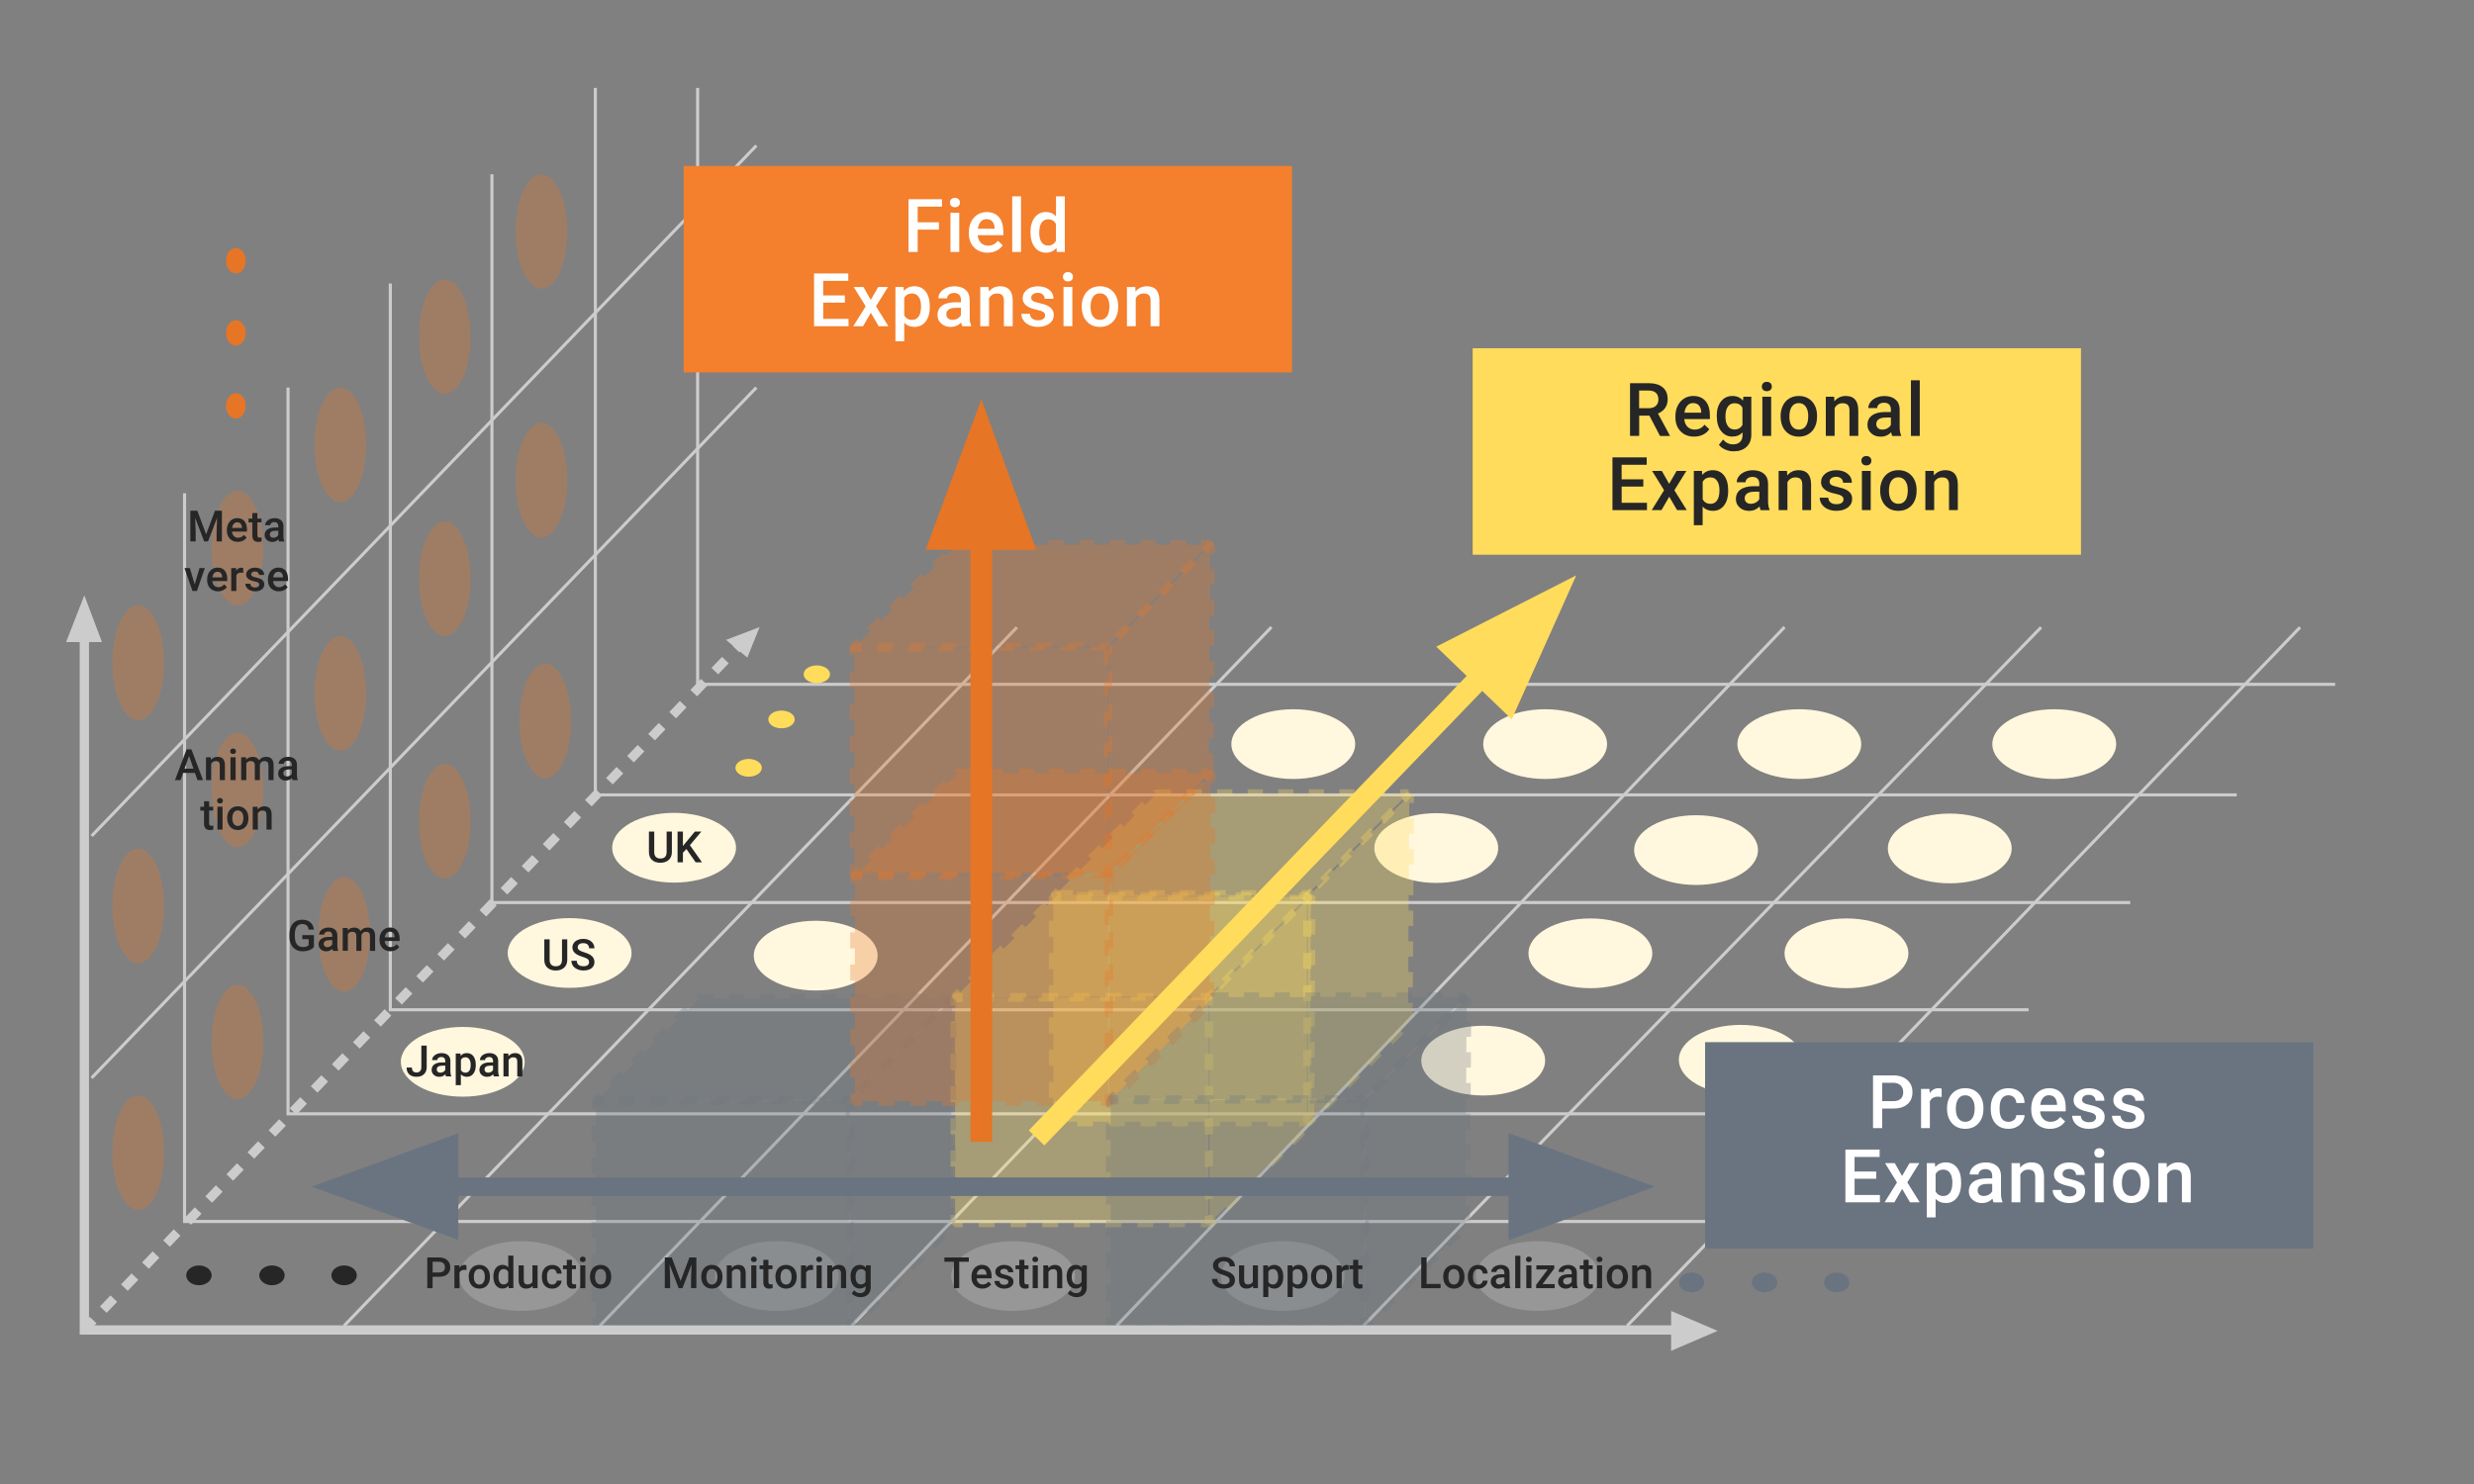 <?xml version="1.0" encoding="UTF-8"?>
<svg id="_レイヤー_7" data-name="レイヤー_7" xmlns="http://www.w3.org/2000/svg" width="800" height="480" viewBox="0 0 800 480">
  <rect x="0" y="0" width="800" height="480" fill="#808080" stroke="none"/>
  <defs>
    <style>
      .cls-1 {
        stroke-dasharray: 4.6 4.6;
      }

      .cls-1, .cls-2, .cls-3, .cls-4, .cls-5, .cls-6, .cls-7, .cls-8, .cls-9, .cls-10, .cls-11, .cls-12, .cls-13, .cls-14, .cls-15, .cls-16, .cls-17, .cls-18, .cls-19, .cls-20, .cls-21, .cls-22, .cls-23, .cls-24, .cls-25, .cls-26 {
        fill: none;
      }

      .cls-1, .cls-2, .cls-3, .cls-4, .cls-5, .cls-6, .cls-7, .cls-8, .cls-9, .cls-10, .cls-11, .cls-12, .cls-13, .cls-14, .cls-15, .cls-16, .cls-18, .cls-19, .cls-20, .cls-21, .cls-23, .cls-24, .cls-25, .cls-26 {
        stroke-width: 3px;
      }

      .cls-1, .cls-2, .cls-3, .cls-4, .cls-5, .cls-7, .cls-9, .cls-10, .cls-11, .cls-14, .cls-15, .cls-19, .cls-20, .cls-21, .cls-23 {
        stroke-linejoin: bevel;
      }

      .cls-1, .cls-3, .cls-5, .cls-9, .cls-10, .cls-20, .cls-21, .cls-23, .cls-27 {
        stroke: #ffdc5b;
      }

      .cls-28, .cls-29, .cls-30 {
        opacity: .3;
      }

      .cls-28, .cls-31 {
        fill: #ccc;
      }

      .cls-2, .cls-4, .cls-7, .cls-11, .cls-14, .cls-15, .cls-19, .cls-22 {
        stroke: #6a7481;
      }

      .cls-4, .cls-13 {
        stroke-dasharray: 4.98 4.98;
      }

      .cls-32 {
        fill: #ffdc5b;
      }

      .cls-33 {
        fill: #fff7de;
      }

      .cls-5, .cls-6, .cls-14 {
        stroke-dasharray: 5.21 5.21;
      }

      .cls-34 {
        fill: #fff;
      }

      .cls-6, .cls-8, .cls-12, .cls-13, .cls-16, .cls-25, .cls-35, .cls-26 {
        stroke: #e67525;
      }

      .cls-6, .cls-8, .cls-12, .cls-13, .cls-16, .cls-25, .cls-26 {
        stroke-linejoin: round;
      }

      .cls-7, .cls-10, .cls-16 {
        stroke-dasharray: 4.93 4.93;
      }

      .cls-8, .cls-11, .cls-20 {
        stroke-dasharray: 4.97 4.97;
      }

      .cls-36, .cls-37 {
        fill: #262626;
      }

      .cls-9, .cls-15, .cls-25 {
        stroke-dasharray: 5.13 5.13;
      }

      .cls-38 {
        fill: #f47f2c;
      }

      .cls-17, .cls-37, .cls-18, .cls-22, .cls-24, .cls-35, .cls-27 {
        stroke-miterlimit: 10;
      }

      .cls-17, .cls-37, .cls-18, .cls-24 {
        stroke: #ccc;
      }

      .cls-39, .cls-30 {
        fill: #e67525;
      }

      .cls-19, .cls-23, .cls-26 {
        stroke-dasharray: 4.94 4.94;
      }

      .cls-21 {
        stroke-dasharray: 5.24 5.24;
      }

      .cls-22 {
        stroke-width: 6px;
      }

      .cls-24 {
        stroke-dasharray: 4.93 4.93;
      }

      .cls-35, .cls-27 {
        fill: red;
        stroke-width: 7px;
      }

      .cls-40 {
        fill: #6a7481;
      }
    </style>
  </defs>
  <line class="cls-37" x1="29.62" y1="348.66" x2="244.58" y2="125.35"/>
  <line class="cls-37" x1="29.62" y1="270.4" x2="244.58" y2="47.09"/>
  <polyline class="cls-17" points="59.68 159.53 59.68 395.09 585.53 395.09"/>
  <polyline class="cls-17" points="93.14 125.35 93.14 360.27 625.18 360.27"/>
  <polyline class="cls-17" points="126.21 91.7 126.21 326.61 655.97 326.61"/>
  <polyline class="cls-17" points="159.07 56.37 159.07 291.93 688.84 291.93"/>
  <polyline class="cls-17" points="192.52 28.44 192.52 257.11 723.27 257.11"/>
  <polyline class="cls-17" points="225.59 28.44 225.59 221.35 755.1 221.35"/>
  <line class="cls-17" x1="111.27" y1="428.81" x2="328.84" y2="202.9"/>
  <line class="cls-17" x1="411.14" y1="202.83" x2="193.97" y2="428.81"/>
  <line class="cls-17" x1="275.36" y1="428.81" x2="479.62" y2="215.74"/>
  <line class="cls-17" x1="577.05" y1="202.83" x2="361.05" y2="428.81"/>
  <line class="cls-17" x1="440.88" y1="428.81" x2="660.01" y2="202.9"/>
  <line class="cls-17" x1="743.75" y1="202.9" x2="526.18" y2="428.81"/>
  <ellipse class="cls-30" cx="44.7" cy="214.38" rx="8.35" ry="18.52"/>
  <ellipse class="cls-30" cx="44.7" cy="293.03" rx="8.35" ry="18.52"/>
  <ellipse class="cls-30" cx="44.7" cy="372.85" rx="8.35" ry="18.52"/>
  <ellipse class="cls-30" cx="76.79" cy="337" rx="8.35" ry="18.52"/>
  <ellipse class="cls-30" cx="76.79" cy="255.53" rx="8.35" ry="18.52"/>
  <ellipse class="cls-30" cx="76.79" cy="177.27" rx="8.35" ry="18.52"/>
  <ellipse class="cls-30" cx="110.05" cy="143.88" rx="8.35" ry="18.52"/>
  <ellipse class="cls-30" cx="110.05" cy="224.29" rx="8.35" ry="18.52"/>
  <ellipse class="cls-30" cx="111.27" cy="302.22" rx="8.35" ry="18.52"/>
  <ellipse class="cls-30" cx="143.83" cy="265.61" rx="8.35" ry="18.52"/>
  <ellipse class="cls-30" cx="143.83" cy="187.14" rx="8.35" ry="18.52"/>
  <ellipse class="cls-30" cx="143.83" cy="108.88" rx="8.35" ry="18.52"/>
  <ellipse class="cls-30" cx="175.09" cy="74.89" rx="8.35" ry="18.52"/>
  <ellipse class="cls-30" cx="175.09" cy="155.3" rx="8.35" ry="18.52"/>
  <ellipse class="cls-30" cx="176.31" cy="233.24" rx="8.35" ry="18.52"/>
  <ellipse class="cls-33" cx="149.64" cy="343.44" rx="20.02" ry="11.28"/>
  <ellipse class="cls-33" cx="184.2" cy="308.24" rx="20.02" ry="11.28"/>
  <ellipse class="cls-33" cx="217.98" cy="274.2" rx="20.02" ry="11.28"/>
  <ellipse class="cls-33" cx="263.77" cy="309.1" rx="20.02" ry="11.28"/>
  <ellipse class="cls-33" cx="418.2" cy="240.68" rx="20.02" ry="11.28"/>
  <ellipse class="cls-33" cx="499.64" cy="240.68" rx="20.02" ry="11.28"/>
  <ellipse class="cls-33" cx="464.44" cy="274.3" rx="20.02" ry="11.28"/>
  <ellipse class="cls-33" cx="514.27" cy="308.35" rx="20.02" ry="11.28"/>
  <ellipse class="cls-33" cx="548.44" cy="274.96" rx="20.02" ry="11.28"/>
  <ellipse class="cls-33" cx="581.83" cy="240.68" rx="20.02" ry="11.28"/>
  <ellipse class="cls-33" cx="664.27" cy="240.68" rx="20.02" ry="11.28"/>
  <ellipse class="cls-28" cx="251.18" cy="412.73" rx="20.02" ry="11.28"/>
  <ellipse class="cls-28" cx="327.62" cy="412.73" rx="20.02" ry="11.28"/>
  <ellipse class="cls-28" cx="168.46" cy="412.73" rx="20.02" ry="11.28"/>
  <ellipse class="cls-28" cx="414.81" cy="412.73" rx="20.02" ry="11.28"/>
  <ellipse class="cls-28" cx="497.24" cy="412.73" rx="20.02" ry="11.28"/>
  <ellipse class="cls-33" cx="630.48" cy="274.43" rx="20.02" ry="11.28"/>
  <ellipse class="cls-33" cx="597.08" cy="308.35" rx="20.02" ry="11.28"/>
  <ellipse class="cls-33" cx="562.9" cy="342.78" rx="20.02" ry="11.28"/>
  <ellipse class="cls-33" cx="479.62" cy="343.06" rx="20.02" ry="11.28"/>
  <g>
    <ellipse class="cls-36" cx="64.33" cy="412.51" rx="4.11" ry="3.2"/>
    <ellipse class="cls-36" cx="87.94" cy="412.51" rx="4.11" ry="3.2"/>
    <ellipse class="cls-36" cx="111.27" cy="412.51" rx="4.11" ry="3.2"/>
  </g>
  <g>
    <ellipse class="cls-40" cx="546.99" cy="414.79" rx="4.11" ry="3.2"/>
    <ellipse class="cls-40" cx="570.6" cy="414.79" rx="4.11" ry="3.2"/>
    <ellipse class="cls-40" cx="593.93" cy="414.79" rx="4.11" ry="3.2"/>
  </g>
  <g>
    <ellipse class="cls-39" cx="76.27" cy="131.28" rx="3.2" ry="4.11"/>
    <ellipse class="cls-39" cx="76.27" cy="107.67" rx="3.2" ry="4.11"/>
    <ellipse class="cls-39" cx="76.27" cy="84.34" rx="3.2" ry="4.11"/>
  </g>
  <g>
    <ellipse class="cls-32" cx="264.13" cy="218.09" rx="4.27" ry="2.87"/>
    <ellipse class="cls-32" cx="252.71" cy="232.7" rx="4.27" ry="2.87"/>
    <ellipse class="cls-32" cx="242.08" cy="248.35" rx="4.27" ry="2.87"/>
  </g>
  <g>
    <g class="cls-29">
      <polygon class="cls-32" points="340.63 290.05 373.89 256.79 455.29 256.79 422.61 289.47 340.63 290.05"/>
      <g>
        <polyline class="cls-3" points="343.13 290.04 340.63 290.05 342.4 288.29"/>
        <polyline class="cls-23" points="345.89 284.8 373.89 256.79 450.32 256.79"/>
        <polyline class="cls-3" points="452.79 256.79 455.29 256.79 453.52 258.56"/>
        <polyline class="cls-10" points="450.03 262.05 422.61 289.47 345.6 290.02"/>
      </g>
    </g>
    <g class="cls-29">
      <rect class="cls-32" x="340.63" y="290.05" width="81.98" height="72.78"/>
      <g>
        <polyline class="cls-3" points="343.13 362.84 340.63 362.84 340.63 360.34"/>
        <line class="cls-5" x1="340.63" y1="355.12" x2="340.63" y2="295.16"/>
        <polyline class="cls-3" points="340.63 292.55 340.63 290.05 343.13 290.05"/>
        <line class="cls-9" x1="348.27" y1="290.05" x2="417.55" y2="290.05"/>
        <polyline class="cls-3" points="420.11 290.05 422.61 290.05 422.61 292.55"/>
        <line class="cls-5" x1="422.61" y1="297.77" x2="422.61" y2="357.73"/>
        <polyline class="cls-3" points="422.61 360.34 422.61 362.84 420.11 362.84"/>
        <line class="cls-9" x1="414.98" y1="362.84" x2="345.7" y2="362.84"/>
      </g>
    </g>
    <g class="cls-29">
      <polygon class="cls-32" points="455.29 330.75 422.9 363.13 422.9 290.05 455.73 257.23 455.29 330.75"/>
      <g>
        <polyline class="cls-3" points="424.67 361.36 422.9 363.13 422.9 360.63"/>
        <line class="cls-21" x1="422.9" y1="355.39" x2="422.9" y2="295.17"/>
        <polyline class="cls-3" points="422.9 292.55 422.9 290.05 424.67 288.29"/>
        <line class="cls-1" x1="427.93" y1="285.03" x2="452.33" y2="260.63"/>
        <polyline class="cls-3" points="453.96 259 455.73 257.23 455.71 259.73"/>
        <polyline class="cls-20" points="455.68 264.7 455.29 330.75 426.43 359.61"/>
      </g>
    </g>
  </g>
  <g>
    <g class="cls-29">
      <polygon class="cls-32" points="308.82 322.66 342.08 289.4 423.47 289.4 390.8 322.07 308.82 322.66"/>
      <g>
        <polyline class="cls-3" points="311.32 322.64 308.82 322.66 310.59 320.89"/>
        <polyline class="cls-23" points="314.08 317.4 342.08 289.4 418.5 289.4"/>
        <polyline class="cls-3" points="420.97 289.4 423.47 289.4 421.71 291.17"/>
        <polyline class="cls-10" points="418.22 294.65 390.8 322.07 313.79 322.62"/>
      </g>
    </g>
    <g class="cls-29">
      <rect class="cls-32" x="308.82" y="322.66" width="81.98" height="72.78"/>
      <g>
        <polyline class="cls-3" points="311.32 395.44 308.82 395.44 308.82 392.94"/>
        <line class="cls-5" x1="308.82" y1="387.73" x2="308.82" y2="327.77"/>
        <polyline class="cls-3" points="308.82 325.16 308.82 322.66 311.32 322.66"/>
        <line class="cls-9" x1="316.45" y1="322.66" x2="385.73" y2="322.66"/>
        <polyline class="cls-3" points="388.3 322.66 390.8 322.66 390.8 325.16"/>
        <line class="cls-5" x1="390.8" y1="330.37" x2="390.8" y2="390.34"/>
        <polyline class="cls-3" points="390.8 392.94 390.8 395.44 388.3 395.44"/>
        <line class="cls-9" x1="383.17" y1="395.44" x2="313.89" y2="395.44"/>
      </g>
    </g>
    <g class="cls-29">
      <polygon class="cls-32" points="423.47 363.36 391.09 395.74 391.09 322.66 423.91 289.84 423.47 363.36"/>
      <g>
        <polyline class="cls-3" points="392.86 393.97 391.09 395.74 391.09 393.24"/>
        <line class="cls-21" x1="391.09" y1="388" x2="391.09" y2="327.78"/>
        <polyline class="cls-3" points="391.09 325.16 391.09 322.66 392.86 320.89"/>
        <line class="cls-1" x1="396.11" y1="317.64" x2="420.52" y2="293.23"/>
        <polyline class="cls-3" points="422.15 291.61 423.91 289.84 423.9 292.34"/>
        <polyline class="cls-20" points="423.87 297.31 423.47 363.36 394.62 392.21"/>
      </g>
    </g>
  </g>
  <g>
    <g class="cls-29">
      <polygon class="cls-40" points="192.73 356.2 225.99 322.94 307.38 322.94 274.71 355.61 192.73 356.2"/>
      <g>
        <polyline class="cls-2" points="195.23 356.18 192.73 356.2 194.5 354.43"/>
        <polyline class="cls-19" points="197.99 350.94 225.99 322.94 302.41 322.94"/>
        <polyline class="cls-2" points="304.88 322.94 307.38 322.94 305.61 324.71"/>
        <polyline class="cls-7" points="302.13 328.19 274.71 355.61 197.69 356.16"/>
      </g>
    </g>
    <g class="cls-29">
      <rect class="cls-40" x="192.73" y="356.2" width="81.98" height="72.78"/>
      <g>
        <polyline class="cls-2" points="195.23 428.98 192.73 428.98 192.73 426.48"/>
        <line class="cls-14" x1="192.73" y1="421.27" x2="192.73" y2="361.31"/>
        <polyline class="cls-2" points="192.73 358.7 192.73 356.2 195.23 356.2"/>
        <line class="cls-15" x1="200.36" y1="356.2" x2="269.64" y2="356.2"/>
        <polyline class="cls-2" points="272.21 356.2 274.71 356.2 274.71 358.7"/>
        <line class="cls-14" x1="274.71" y1="363.91" x2="274.71" y2="423.87"/>
        <polyline class="cls-2" points="274.71 426.48 274.71 428.98 272.21 428.98"/>
        <line class="cls-15" x1="267.08" y1="428.98" x2="197.79" y2="428.98"/>
      </g>
    </g>
    <g class="cls-29">
      <polygon class="cls-40" points="307.38 396.89 275 429.27 275 356.2 307.82 323.38 307.38 396.89"/>
      <g>
        <polyline class="cls-2" points="276.77 427.51 275 429.27 275 426.77"/>
        <polyline class="cls-4" points="275 421.8 275 356.2 304.29 326.91"/>
        <polyline class="cls-2" points="306.05 325.15 307.82 323.38 307.81 325.88"/>
        <polyline class="cls-11" points="307.78 330.85 307.38 396.89 278.53 425.75"/>
      </g>
    </g>
  </g>
  <g>
    <g class="cls-29">
      <polygon class="cls-39" points="276.44 283.37 309.7 250.11 391.09 250.11 358.42 282.78 276.44 283.37"/>
      <g>
        <polyline class="cls-12" points="278.94 283.35 276.44 283.37 278.21 281.6"/>
        <polyline class="cls-26" points="281.7 278.11 309.7 250.11 386.13 250.11"/>
        <polyline class="cls-12" points="388.59 250.11 391.09 250.11 389.33 251.88"/>
        <polyline class="cls-16" points="385.84 255.36 358.42 282.78 281.41 283.33"/>
      </g>
    </g>
    <g class="cls-29">
      <rect class="cls-39" x="276.44" y="283.37" width="81.98" height="72.78"/>
      <g>
        <polyline class="cls-12" points="278.94 356.15 276.44 356.15 276.44 353.65"/>
        <line class="cls-6" x1="276.44" y1="348.44" x2="276.44" y2="288.48"/>
        <polyline class="cls-12" points="276.44 285.87 276.44 283.37 278.94 283.37"/>
        <line class="cls-25" x1="284.07" y1="283.37" x2="353.35" y2="283.37"/>
        <polyline class="cls-12" points="355.92 283.37 358.42 283.37 358.42 285.87"/>
        <line class="cls-6" x1="358.42" y1="291.08" x2="358.42" y2="351.04"/>
        <polyline class="cls-12" points="358.42 353.65 358.42 356.15 355.92 356.15"/>
        <line class="cls-25" x1="350.79" y1="356.15" x2="281.51" y2="356.15"/>
      </g>
    </g>
    <g class="cls-29">
      <polygon class="cls-39" points="391.09 324.06 358.71 356.44 358.71 283.37 391.53 250.55 391.09 324.06"/>
      <g>
        <polyline class="cls-12" points="360.48 354.68 358.71 356.44 358.71 353.94"/>
        <polyline class="cls-13" points="358.71 348.97 358.71 283.37 388.01 254.08"/>
        <polyline class="cls-12" points="389.77 252.32 391.53 250.55 391.52 253.05"/>
        <polyline class="cls-8" points="391.49 258.02 391.09 324.06 362.24 352.92"/>
      </g>
    </g>
  </g>
  <g>
    <g class="cls-29">
      <polygon class="cls-39" points="276.22 209.41 309.48 176.15 390.87 176.15 358.2 208.82 276.22 209.41"/>
      <g>
        <polyline class="cls-12" points="278.72 209.39 276.22 209.41 277.99 207.64"/>
        <polyline class="cls-26" points="281.48 204.15 309.48 176.15 385.91 176.15"/>
        <polyline class="cls-12" points="388.37 176.15 390.87 176.15 389.11 177.92"/>
        <polyline class="cls-16" points="385.62 181.4 358.2 208.82 281.19 209.37"/>
      </g>
    </g>
    <g class="cls-29">
      <rect class="cls-39" x="276.22" y="209.41" width="81.98" height="72.78"/>
      <g>
        <polyline class="cls-12" points="278.72 282.19 276.22 282.19 276.22 279.69"/>
        <line class="cls-6" x1="276.22" y1="274.48" x2="276.22" y2="214.52"/>
        <polyline class="cls-12" points="276.22 211.91 276.22 209.41 278.72 209.41"/>
        <line class="cls-25" x1="283.85" y1="209.41" x2="353.13" y2="209.41"/>
        <polyline class="cls-12" points="355.7 209.41 358.2 209.41 358.2 211.91"/>
        <line class="cls-6" x1="358.2" y1="217.12" x2="358.2" y2="277.09"/>
        <polyline class="cls-12" points="358.2 279.69 358.2 282.19 355.7 282.19"/>
        <line class="cls-25" x1="350.57" y1="282.19" x2="281.29" y2="282.19"/>
      </g>
    </g>
    <g class="cls-29">
      <polygon class="cls-39" points="390.87 250.11 358.49 282.49 358.49 209.41 391.31 176.59 390.87 250.11"/>
      <g>
        <polyline class="cls-12" points="360.26 280.72 358.49 282.49 358.49 279.99"/>
        <polyline class="cls-13" points="358.49 275.01 358.49 209.41 387.79 180.12"/>
        <polyline class="cls-12" points="389.55 178.36 391.31 176.59 391.3 179.09"/>
        <polyline class="cls-8" points="391.27 184.06 390.87 250.11 362.02 278.96"/>
      </g>
    </g>
  </g>
  <g>
    <g class="cls-29">
      <polygon class="cls-40" points="359.16 355.76 392.42 322.5 473.82 322.5 441.14 355.17 359.16 355.76"/>
      <g>
        <polyline class="cls-2" points="361.66 355.74 359.16 355.76 360.93 353.99"/>
        <polyline class="cls-19" points="364.42 350.5 392.42 322.5 468.85 322.5"/>
        <polyline class="cls-2" points="471.32 322.5 473.82 322.5 472.05 324.27"/>
        <polyline class="cls-7" points="468.56 327.75 441.14 355.17 364.13 355.72"/>
      </g>
    </g>
    <g class="cls-29">
      <rect class="cls-40" x="359.16" y="355.76" width="81.98" height="72.78"/>
      <g>
        <polyline class="cls-2" points="361.66 428.54 359.16 428.54 359.16 426.04"/>
        <line class="cls-14" x1="359.16" y1="420.83" x2="359.16" y2="360.87"/>
        <polyline class="cls-2" points="359.16 358.26 359.16 355.76 361.66 355.76"/>
        <line class="cls-15" x1="366.79" y1="355.76" x2="436.08" y2="355.76"/>
        <polyline class="cls-2" points="438.64 355.76 441.14 355.76 441.14 358.26"/>
        <line class="cls-14" x1="441.14" y1="363.47" x2="441.14" y2="423.43"/>
        <polyline class="cls-2" points="441.14 426.04 441.14 428.54 438.64 428.54"/>
        <line class="cls-15" x1="433.51" y1="428.54" x2="364.23" y2="428.54"/>
      </g>
    </g>
    <g class="cls-29">
      <polygon class="cls-40" points="473.82 396.45 441.43 428.83 441.43 355.76 474.26 322.94 473.82 396.45"/>
      <g>
        <polyline class="cls-2" points="443.2 427.07 441.43 428.83 441.43 426.33"/>
        <polyline class="cls-4" points="441.43 421.36 441.43 355.76 470.73 326.47"/>
        <polyline class="cls-2" points="472.49 324.71 474.26 322.94 474.24 325.44"/>
        <polyline class="cls-11" points="474.21 330.41 473.82 396.45 444.96 425.31"/>
      </g>
    </g>
  </g>
  <polyline class="cls-18" points="27.27 204.79 27.27 430.18 543.79 430.18"/>
  <polygon class="cls-31" points="540.37 424.02 540.37 436.93 555.43 430.47 540.37 424.02"/>
  <polygon class="cls-31" points="21.37 207.69 32.98 207.69 27.27 192.56 21.37 207.69"/>
  <line class="cls-35" x1="317.33" y1="369.3" x2="317.33" y2="167.39"/>
  <polygon class="cls-39" points="299.33 177.82 335.07 177.82 317.33 129.17 299.33 177.82"/>
  <line class="cls-22" x1="505.92" y1="383.84" x2="137.1" y2="383.84"/>
  <polygon class="cls-40" points="487.79 366.49 487.79 401.19 535.14 383.84 487.79 366.49"/>
  <polygon class="cls-40" points="148.2 366.56 148.2 401.06 100.79 383.81 148.2 366.56"/>
  <line class="cls-27" x1="335.18" y1="368.06" x2="488.83" y2="208.54"/>
  <polygon class="cls-32" points="488.83 232.67 464.44 209.16 509.7 186.1 488.83 232.67"/>
  <g>
    <line class="cls-18" x1="239.7" y1="208.15" x2="237.97" y2="209.95"/>
    <line class="cls-24" x1="234.56" y1="213.51" x2="31.83" y2="425.23"/>
    <line class="cls-18" x1="30.13" y1="427" x2="28.4" y2="428.81"/>
  </g>
  <polygon class="cls-31" points="245.62 202.83 234.76 206.97 241.66 212.7 245.62 202.83"/>
  <g>
    <path class="cls-36" d="M63.79,165.18l2.87,7.63,2.86-7.63h2.24v9.95h-1.72v-3.28l.17-4.39-2.94,7.67h-1.24l-2.93-7.66.17,4.38v3.28h-1.72v-9.95h2.24Z"/>
    <path class="cls-36" d="M76.9,175.27c-1.05,0-1.91-.33-2.56-.99-.65-.66-.98-1.55-.98-2.65v-.21c0-.74.14-1.4.43-1.98.29-.58.69-1.03,1.2-1.36s1.09-.49,1.72-.49c1.01,0,1.79.32,2.33.96.55.64.82,1.55.82,2.73v.67h-4.83c.05.61.25,1.09.61,1.45.36.36.81.53,1.35.53.76,0,1.38-.31,1.86-.92l.9.85c-.3.44-.69.79-1.19,1.03-.5.24-1.05.37-1.67.37ZM76.7,168.94c-.46,0-.82.16-1.1.48-.28.32-.46.76-.54,1.33h3.17v-.12c-.04-.56-.18-.98-.44-1.26s-.62-.43-1.08-.43Z"/>
    <path class="cls-36" d="M83.24,165.94v1.8h1.31v1.23h-1.31v4.13c0,.28.06.49.17.61.11.13.31.19.6.19.19,0,.38-.02.58-.07v1.29c-.38.1-.74.16-1.09.16-1.28,0-1.91-.7-1.91-2.11v-4.19h-1.22v-1.23h1.22v-1.8h1.66Z"/>
    <path class="cls-36" d="M90.23,175.14c-.07-.14-.14-.37-.19-.69-.53.55-1.18.83-1.94.83s-1.35-.21-1.82-.64-.7-.95-.7-1.57c0-.79.29-1.39.88-1.81.58-.42,1.42-.63,2.51-.63h1.02v-.49c0-.38-.11-.69-.32-.92s-.54-.35-.98-.35c-.38,0-.69.09-.93.28s-.36.43-.36.72h-1.66c0-.41.13-.79.4-1.14s.63-.63,1.1-.83c.46-.2.98-.3,1.55-.3.87,0,1.56.22,2.07.65s.78,1.05.79,1.84v3.34c0,.67.09,1.2.28,1.59v.12h-1.7ZM88.41,173.94c.33,0,.64-.08.93-.24.29-.16.51-.37.65-.64v-1.39h-.9c-.62,0-1.08.11-1.39.32s-.46.52-.46.91c0,.32.11.57.32.76.21.19.5.28.85.28Z"/>
    <path class="cls-36" d="M62.95,189.03l1.57-5.29h1.72l-2.56,7.4h-1.44l-2.58-7.4h1.72l1.59,5.29Z"/>
    <path class="cls-36" d="M70.52,191.27c-1.05,0-1.91-.33-2.56-.99-.65-.66-.98-1.55-.98-2.65v-.21c0-.74.14-1.4.43-1.98.29-.58.69-1.03,1.2-1.36s1.09-.49,1.72-.49c1.01,0,1.79.32,2.33.96.55.64.82,1.55.82,2.73v.67h-4.83c.05.61.25,1.09.61,1.45.36.36.81.53,1.35.53.76,0,1.38-.31,1.86-.92l.9.85c-.3.44-.69.79-1.19,1.03-.5.24-1.05.37-1.67.37ZM70.32,184.94c-.46,0-.82.16-1.1.48-.28.32-.46.76-.54,1.33h3.17v-.12c-.04-.56-.18-.98-.44-1.26s-.62-.43-1.08-.43Z"/>
    <path class="cls-36" d="M78.65,185.26c-.22-.04-.44-.05-.68-.05-.76,0-1.27.29-1.54.88v5.06h-1.66v-7.4h1.59l.04.83c.4-.64.96-.96,1.67-.96.24,0,.43.03.59.1v1.56Z"/>
    <path class="cls-36" d="M83.84,189.13c0-.3-.12-.52-.37-.68-.24-.15-.65-.29-1.21-.41s-1.04-.27-1.42-.45c-.83-.4-1.24-.98-1.24-1.74,0-.64.27-1.17.81-1.6s1.22-.64,2.05-.64c.88,0,1.6.22,2.14.66.54.44.82,1,.82,1.7h-1.66c0-.32-.12-.58-.36-.8s-.55-.32-.94-.32c-.36,0-.66.08-.89.25-.23.17-.35.39-.35.68,0,.26.11.45.32.59s.65.28,1.3.43,1.16.31,1.53.51c.37.2.65.44.83.71.18.28.27.62.27,1.01,0,.67-.28,1.2-.83,1.62s-1.27.62-2.17.62c-.61,0-1.15-.11-1.62-.33s-.84-.52-1.11-.9-.4-.8-.4-1.24h1.61c.02.39.17.69.44.91s.64.32,1.09.32.77-.08,1-.25.34-.38.34-.65Z"/>
    <path class="cls-36" d="M90.18,191.27c-1.05,0-1.91-.33-2.56-.99-.65-.66-.98-1.55-.98-2.65v-.21c0-.74.14-1.4.43-1.98.29-.58.69-1.03,1.2-1.36s1.09-.49,1.72-.49c1.01,0,1.79.32,2.33.96.55.64.82,1.55.82,2.73v.67h-4.83c.05.61.25,1.09.61,1.45.36.36.81.53,1.35.53.76,0,1.38-.31,1.86-.92l.9.85c-.3.44-.69.79-1.19,1.03-.5.24-1.05.37-1.67.37ZM89.98,184.94c-.46,0-.82.16-1.1.48-.28.32-.46.76-.54,1.33h3.17v-.12c-.04-.56-.18-.98-.44-1.26s-.62-.43-1.08-.43Z"/>
  </g>
  <g>
    <path class="cls-36" d="M63.05,250.01h-3.86l-.81,2.32h-1.8l3.76-9.95h1.55l3.77,9.95h-1.8l-.81-2.32ZM59.68,248.62h2.88l-1.44-4.13-1.44,4.13Z"/>
    <path class="cls-36" d="M68.18,244.94l.05.85c.55-.66,1.26-.99,2.15-.99,1.54,0,2.32.88,2.35,2.65v4.89h-1.66v-4.79c0-.47-.1-.82-.3-1.04-.2-.23-.54-.34-1-.34-.67,0-1.17.3-1.5.91v5.26h-1.66v-7.4h1.57Z"/>
    <path class="cls-36" d="M74.43,243.01c0-.26.08-.47.24-.64.16-.17.39-.25.69-.25s.53.08.7.25c.16.17.25.38.25.64s-.08.46-.25.62c-.16.17-.4.25-.7.25s-.53-.08-.69-.25c-.16-.17-.24-.38-.24-.62ZM76.19,252.33h-1.66v-7.4h1.66v7.4Z"/>
    <path class="cls-36" d="M79.56,244.94l.05.77c.52-.61,1.23-.91,2.13-.91.99,0,1.67.38,2.03,1.13.54-.76,1.29-1.13,2.27-1.13.82,0,1.42.23,1.82.68.4.45.6,1.12.61,2v4.86h-1.66v-4.81c0-.47-.1-.81-.31-1.03s-.54-.33-1.02-.33c-.38,0-.69.1-.93.3-.24.2-.41.47-.5.8v5.07s-1.65,0-1.65,0v-4.87c-.02-.87-.47-1.31-1.33-1.31-.67,0-1.14.27-1.42.81v5.36h-1.66v-7.4h1.57Z"/>
    <path class="cls-36" d="M94.6,252.33c-.07-.14-.14-.37-.19-.69-.53.55-1.18.83-1.94.83s-1.35-.21-1.82-.64-.7-.95-.7-1.57c0-.79.29-1.39.88-1.82.58-.42,1.42-.63,2.51-.63h1.02v-.49c0-.38-.11-.69-.32-.92-.21-.23-.54-.34-.98-.34-.38,0-.69.09-.93.28-.24.19-.36.43-.36.72h-1.66c0-.41.13-.79.4-1.14.27-.35.63-.63,1.1-.83.46-.2.98-.3,1.55-.3.87,0,1.56.22,2.07.65.51.44.78,1.05.79,1.84v3.34c0,.67.09,1.2.28,1.59v.12h-1.7ZM92.78,251.14c.33,0,.64-.08.93-.24.29-.16.51-.37.65-.64v-1.39h-.9c-.62,0-1.08.11-1.39.32-.31.21-.46.52-.46.91,0,.32.11.57.32.76.21.19.5.28.85.28Z"/>
    <path class="cls-36" d="M67.63,259.14v1.8h1.31v1.23h-1.31v4.13c0,.28.06.49.17.61.11.13.31.19.6.19.19,0,.38-.02.58-.07v1.29c-.38.1-.74.16-1.09.16-1.28,0-1.91-.7-1.91-2.11v-4.19h-1.22v-1.23h1.22v-1.8h1.66Z"/>
    <path class="cls-36" d="M70.2,259.01c0-.26.08-.47.24-.64.16-.17.39-.25.69-.25s.53.08.7.25c.16.17.25.38.25.64s-.08.46-.25.62c-.16.17-.4.25-.7.25s-.53-.08-.69-.25c-.16-.17-.24-.38-.24-.62ZM71.97,268.33h-1.66v-7.4h1.66v7.4Z"/>
    <path class="cls-36" d="M73.46,264.57c0-.72.14-1.38.43-1.96s.69-1.03,1.21-1.34c.52-.31,1.12-.47,1.79-.47,1,0,1.81.32,2.43.96.62.64.96,1.49,1.01,2.56v.39c0,.73-.13,1.38-.41,1.96-.28.57-.68,1.02-1.2,1.33-.52.31-1.12.47-1.81.47-1.04,0-1.88-.35-2.5-1.04-.63-.69-.94-1.62-.94-2.78v-.08ZM75.13,264.71c0,.76.16,1.36.47,1.79s.75.65,1.31.65,1-.22,1.31-.66c.31-.44.47-1.08.47-1.92,0-.75-.16-1.34-.48-1.78-.32-.44-.76-.66-1.31-.66s-.97.21-1.29.65-.48,1.07-.48,1.93Z"/>
    <path class="cls-36" d="M83.29,260.94l.05.85c.55-.66,1.26-.99,2.15-.99,1.54,0,2.32.88,2.35,2.65v4.89h-1.66v-4.79c0-.47-.1-.82-.3-1.04-.2-.23-.54-.34-1-.34-.67,0-1.17.3-1.5.91v5.26h-1.66v-7.4h1.57Z"/>
  </g>
  <g>
    <path class="cls-36" d="M101.51,306.27c-.36.47-.86.82-1.5,1.07-.64.24-1.36.36-2.17.36s-1.57-.19-2.21-.57c-.64-.38-1.14-.92-1.49-1.62-.35-.7-.53-1.53-.54-2.46v-.78c0-1.5.36-2.68,1.08-3.52.72-.84,1.72-1.27,3.01-1.27,1.11,0,1.99.27,2.64.82.65.55,1.04,1.34,1.18,2.37h-1.7c-.19-1.2-.89-1.8-2.08-1.8-.77,0-1.36.28-1.77.84-.4.56-.61,1.38-.62,2.46v.76c0,1.07.23,1.91.68,2.5.45.59,1.08.89,1.89.89.88,0,1.51-.2,1.89-.6v-1.95h-2.05v-1.31h3.77v3.81Z"/>
    <path class="cls-36" d="M107.67,307.56c-.07-.14-.14-.37-.19-.69-.53.55-1.18.83-1.94.83s-1.35-.21-1.82-.64-.7-.95-.7-1.57c0-.79.29-1.39.88-1.82.58-.42,1.42-.63,2.51-.63h1.02v-.49c0-.38-.11-.69-.32-.92-.21-.23-.54-.34-.98-.34-.38,0-.69.09-.93.28-.24.19-.36.43-.36.72h-1.66c0-.41.13-.79.4-1.14.27-.35.63-.63,1.1-.83.46-.2.98-.3,1.55-.3.87,0,1.56.22,2.07.65.51.44.78,1.05.79,1.84v3.34c0,.67.09,1.2.28,1.59v.12h-1.7ZM105.85,306.36c.33,0,.64-.08.93-.24.29-.16.51-.37.65-.64v-1.39h-.9c-.62,0-1.08.11-1.39.32-.31.21-.46.52-.46.91,0,.32.11.57.32.76.21.19.5.28.85.28Z"/>
    <path class="cls-36" d="M112.39,300.16l.05.77c.52-.61,1.23-.91,2.13-.91.99,0,1.67.38,2.03,1.13.54-.76,1.29-1.13,2.27-1.13.82,0,1.42.23,1.82.68.4.45.6,1.12.61,2v4.86h-1.66v-4.81c0-.47-.1-.81-.31-1.03s-.54-.33-1.02-.33c-.38,0-.69.1-.93.3-.24.2-.41.47-.5.8v5.07s-1.65,0-1.65,0v-4.87c-.02-.87-.47-1.31-1.33-1.31-.67,0-1.14.27-1.42.81v5.36h-1.66v-7.4h1.57Z"/>
    <path class="cls-36" d="M126.27,307.69c-1.05,0-1.91-.33-2.56-1-.65-.66-.98-1.55-.98-2.65v-.21c0-.74.14-1.4.43-1.98.29-.58.69-1.03,1.2-1.36.51-.32,1.09-.49,1.72-.49,1.01,0,1.79.32,2.33.96.55.64.82,1.55.82,2.73v.67h-4.83c.05.61.25,1.09.61,1.45.36.36.81.53,1.35.53.76,0,1.38-.31,1.86-.92l.9.85c-.3.44-.69.79-1.19,1.03-.5.24-1.05.37-1.67.37ZM126.07,301.36c-.46,0-.82.16-1.1.48-.28.32-.46.76-.54,1.33h3.17v-.12c-.04-.56-.18-.98-.44-1.26-.26-.28-.62-.43-1.08-.43Z"/>
  </g>
  <g>
    <path class="cls-36" d="M139.89,412.98v3.69h-1.73v-9.95h3.81c1.11,0,2,.29,2.65.87.65.58.98,1.35.98,2.3s-.32,1.74-.96,2.28c-.64.54-1.54.81-2.69.81h-2.06ZM139.89,411.58h2.08c.62,0,1.08-.14,1.41-.43.32-.29.49-.71.49-1.25s-.16-.97-.49-1.29-.78-.49-1.35-.5h-2.13v3.47Z"/>
    <path class="cls-36" d="M150.82,410.79c-.22-.04-.44-.05-.68-.05-.76,0-1.27.29-1.54.88v5.06h-1.66v-7.4h1.59l.04.83c.4-.64.96-.96,1.67-.96.24,0,.43.03.59.1v1.56Z"/>
    <path class="cls-36" d="M151.56,412.9c0-.72.14-1.38.43-1.96s.69-1.03,1.21-1.34c.52-.31,1.12-.47,1.79-.47,1,0,1.81.32,2.43.96.62.64.96,1.49,1.01,2.56v.39c0,.73-.13,1.38-.41,1.96-.28.57-.68,1.02-1.2,1.33-.52.31-1.12.47-1.81.47-1.04,0-1.88-.35-2.5-1.04-.63-.69-.94-1.62-.94-2.78v-.08ZM153.22,413.04c0,.76.16,1.36.47,1.79s.75.65,1.31.65,1-.22,1.31-.66c.31-.44.47-1.08.47-1.92,0-.75-.16-1.34-.48-1.78-.32-.44-.76-.66-1.31-.66s-.97.21-1.29.65-.48,1.07-.48,1.93Z"/>
    <path class="cls-36" d="M159.53,412.91c0-1.14.26-2.05.79-2.75s1.24-1.04,2.13-1.04c.78,0,1.42.27,1.9.82v-3.79h1.66v10.5h-1.5l-.08-.77c-.5.6-1.16.9-1.99.9s-1.57-.35-2.1-1.05c-.54-.7-.8-1.65-.8-2.84ZM161.19,413.06c0,.75.14,1.34.43,1.76.29.42.7.63,1.23.63.68,0,1.18-.3,1.49-.91v-3.16c-.31-.59-.8-.89-1.48-.89-.54,0-.95.21-1.24.64-.29.43-.44,1.07-.44,1.92Z"/>
    <path class="cls-36" d="M172.23,415.94c-.49.57-1.18.86-2.08.86-.8,0-1.41-.24-1.82-.7-.41-.47-.62-1.15-.62-2.04v-4.79h1.66v4.77c0,.94.39,1.41,1.17,1.41s1.35-.29,1.63-.87v-5.31h1.66v7.4h-1.57l-.04-.72Z"/>
    <path class="cls-36" d="M178.56,415.48c.42,0,.76-.12,1.03-.36.27-.24.42-.54.44-.9h1.57c-.02.46-.16.89-.43,1.29-.27.4-.63.71-1.09.95s-.96.35-1.49.35c-1.03,0-1.85-.33-2.46-1s-.91-1.6-.91-2.78v-.17c0-1.13.3-2.03.9-2.7s1.42-1.01,2.46-1.01c.88,0,1.6.26,2.15.77.55.51.84,1.19.87,2.02h-1.57c-.02-.42-.16-.77-.43-1.05-.27-.27-.62-.41-1.04-.41-.54,0-.95.19-1.24.58s-.44.98-.44,1.77v.27c0,.8.14,1.4.43,1.79.29.39.71.59,1.25.59Z"/>
    <path class="cls-36" d="M184.93,407.47v1.8h1.31v1.23h-1.31v4.13c0,.28.06.49.17.61.11.13.31.19.6.19.19,0,.38-.02.58-.07v1.29c-.38.1-.74.16-1.09.16-1.28,0-1.91-.7-1.91-2.11v-4.19h-1.22v-1.23h1.22v-1.8h1.66Z"/>
    <path class="cls-36" d="M187.51,407.35c0-.26.08-.47.24-.64.16-.17.39-.25.69-.25s.53.08.7.25c.16.17.25.38.25.64s-.08.46-.25.62c-.16.17-.4.25-.7.25s-.53-.08-.69-.25c-.16-.17-.24-.38-.24-.62ZM189.28,416.67h-1.66v-7.4h1.66v7.4Z"/>
    <path class="cls-36" d="M190.77,412.9c0-.72.14-1.38.43-1.96s.69-1.03,1.21-1.34c.52-.31,1.12-.47,1.79-.47,1,0,1.81.32,2.43.96.62.64.96,1.49,1.01,2.56v.39c0,.73-.13,1.38-.41,1.96-.28.57-.68,1.02-1.2,1.33-.52.31-1.12.47-1.81.47-1.04,0-1.88-.35-2.5-1.04-.63-.69-.94-1.62-.94-2.78v-.08ZM192.43,413.04c0,.76.16,1.36.47,1.79s.75.65,1.31.65,1-.22,1.31-.66c.31-.44.47-1.08.47-1.92,0-.75-.16-1.34-.48-1.78-.32-.44-.76-.66-1.31-.66s-.97.21-1.29.65-.48,1.07-.48,1.93Z"/>
  </g>
  <g>
    <path class="cls-36" d="M217.21,406.71l2.87,7.63,2.86-7.63h2.24v9.95h-1.72v-3.28l.17-4.39-2.94,7.67h-1.24l-2.93-7.66.17,4.38v3.28h-1.72v-9.95h2.24Z"/>
    <path class="cls-36" d="M226.75,412.9c0-.72.14-1.38.43-1.96s.69-1.03,1.21-1.34c.52-.31,1.12-.47,1.79-.47,1,0,1.81.32,2.43.96.62.64.96,1.49,1.01,2.56v.39c0,.73-.13,1.38-.41,1.96-.28.57-.68,1.02-1.2,1.33-.52.31-1.12.47-1.81.47-1.04,0-1.88-.35-2.5-1.04-.63-.69-.94-1.62-.94-2.78v-.08ZM228.42,413.04c0,.76.16,1.36.47,1.79s.75.65,1.31.65,1-.22,1.31-.66c.31-.44.47-1.08.47-1.92,0-.75-.16-1.34-.48-1.78-.32-.44-.76-.66-1.31-.66s-.97.21-1.29.65-.48,1.07-.48,1.93Z"/>
    <path class="cls-36" d="M236.58,409.27l.05.85c.55-.66,1.26-.99,2.15-.99,1.54,0,2.32.88,2.35,2.65v4.89h-1.66v-4.79c0-.47-.1-.82-.3-1.04-.2-.23-.54-.34-1-.34-.67,0-1.17.3-1.5.91v5.26h-1.66v-7.4h1.57Z"/>
    <path class="cls-36" d="M242.83,407.35c0-.26.08-.47.24-.64.16-.17.39-.25.69-.25s.53.08.7.25c.16.17.25.38.25.64s-.08.46-.25.62c-.16.17-.4.25-.7.25s-.53-.08-.69-.25c-.16-.17-.24-.38-.24-.62ZM244.59,416.67h-1.66v-7.4h1.66v7.4Z"/>
    <path class="cls-36" d="M248.48,407.47v1.8h1.31v1.23h-1.31v4.13c0,.28.06.49.17.61.11.13.31.19.6.19.19,0,.38-.02.58-.07v1.29c-.38.1-.74.16-1.09.16-1.28,0-1.91-.7-1.91-2.11v-4.19h-1.22v-1.23h1.22v-1.8h1.66Z"/>
    <path class="cls-36" d="M250.74,412.9c0-.72.14-1.38.43-1.96s.69-1.03,1.21-1.34c.52-.31,1.12-.47,1.79-.47,1,0,1.81.32,2.43.96.62.64.96,1.49,1.01,2.56v.39c0,.73-.13,1.38-.41,1.96-.28.57-.68,1.02-1.2,1.33-.52.31-1.12.47-1.81.47-1.04,0-1.88-.35-2.5-1.04-.63-.69-.94-1.62-.94-2.78v-.08ZM252.4,413.04c0,.76.16,1.36.47,1.79s.75.65,1.31.65,1-.22,1.31-.66c.31-.44.47-1.08.47-1.92,0-.75-.16-1.34-.48-1.78-.32-.44-.76-.66-1.31-.66s-.97.21-1.29.65-.48,1.07-.48,1.93Z"/>
    <path class="cls-36" d="M262.9,410.79c-.22-.04-.44-.05-.68-.05-.76,0-1.27.29-1.54.88v5.06h-1.66v-7.4h1.59l.04.83c.4-.64.96-.96,1.67-.96.24,0,.43.03.59.1v1.56Z"/>
    <path class="cls-36" d="M263.95,407.35c0-.26.08-.47.24-.64.16-.17.39-.25.69-.25s.53.08.7.25c.16.17.25.38.25.64s-.08.46-.25.62c-.16.17-.4.25-.7.25s-.53-.08-.69-.25c-.16-.17-.24-.38-.24-.62ZM265.71,416.67h-1.66v-7.4h1.66v7.4Z"/>
    <path class="cls-36" d="M269.06,409.27l.05.85c.55-.66,1.26-.99,2.15-.99,1.54,0,2.32.88,2.35,2.65v4.89h-1.66v-4.79c0-.47-.1-.82-.3-1.04-.2-.23-.54-.34-1-.34-.67,0-1.17.3-1.5.91v5.26h-1.66v-7.4h1.57Z"/>
    <path class="cls-36" d="M275.02,412.91c0-1.15.27-2.07.81-2.75.54-.69,1.26-1.03,2.15-1.03.84,0,1.51.29,1.99.88l.08-.75h1.5v7.17c0,.97-.3,1.74-.91,2.3-.6.56-1.42.84-2.44.84-.54,0-1.07-.11-1.59-.34-.52-.23-.91-.52-1.18-.88l.79-1c.51.61,1.14.91,1.89.91.55,0,.99-.15,1.31-.45.32-.3.48-.74.48-1.32v-.5c-.48.53-1.12.8-1.91.8-.87,0-1.57-.34-2.12-1.03-.55-.69-.82-1.64-.82-2.86ZM276.67,413.06c0,.74.15,1.33.46,1.75.3.43.72.64,1.26.64.67,0,1.17-.29,1.49-.86v-3.25c-.31-.56-.81-.84-1.48-.84-.55,0-.97.22-1.27.65-.3.43-.46,1.07-.46,1.91Z"/>
  </g>
  <g>
    <path class="cls-36" d="M313.28,408.11h-3.1v8.56h-1.72v-8.56h-3.08v-1.39h7.9v1.39Z"/>
    <path class="cls-36" d="M317.68,416.8c-1.05,0-1.91-.33-2.56-.99-.65-.66-.98-1.55-.98-2.65v-.21c0-.74.14-1.4.43-1.98.29-.58.69-1.03,1.2-1.36.51-.32,1.09-.49,1.72-.49,1.01,0,1.79.32,2.33.96.55.64.82,1.55.82,2.73v.67h-4.83c.05.61.25,1.09.61,1.45.36.36.81.53,1.35.53.76,0,1.38-.31,1.86-.92l.9.85c-.3.44-.69.79-1.19,1.03-.5.24-1.05.37-1.67.37ZM317.49,410.47c-.46,0-.82.16-1.1.48-.28.32-.46.76-.54,1.33h3.17v-.12c-.04-.56-.18-.98-.44-1.26s-.62-.43-1.08-.43Z"/>
    <path class="cls-36" d="M326.08,414.66c0-.3-.12-.52-.37-.68-.24-.16-.65-.29-1.21-.41-.57-.12-1.04-.27-1.42-.45-.83-.4-1.24-.98-1.24-1.74,0-.64.27-1.17.81-1.6.54-.43,1.22-.64,2.05-.64.88,0,1.6.22,2.14.66.54.44.82,1.01.82,1.7h-1.66c0-.32-.12-.58-.36-.8s-.55-.32-.94-.32c-.36,0-.66.08-.89.25-.23.17-.35.39-.35.68,0,.26.11.45.32.6.21.14.65.28,1.3.43s1.16.31,1.53.51c.37.2.65.44.83.71.18.28.27.62.27,1.01,0,.67-.28,1.2-.83,1.62s-1.27.62-2.17.62c-.61,0-1.15-.11-1.62-.33s-.84-.52-1.11-.9-.4-.79-.4-1.24h1.61c.02.39.17.69.44.91s.64.32,1.09.32.77-.08,1-.25.34-.38.34-.65Z"/>
    <path class="cls-36" d="M331.25,407.47v1.8h1.31v1.23h-1.31v4.13c0,.28.06.49.17.61.11.13.31.19.6.19.19,0,.38-.02.58-.07v1.29c-.38.1-.74.16-1.09.16-1.28,0-1.91-.7-1.91-2.11v-4.19h-1.22v-1.23h1.22v-1.8h1.66Z"/>
    <path class="cls-36" d="M333.82,407.35c0-.26.08-.47.24-.64.16-.17.39-.25.69-.25s.53.08.7.25c.16.17.25.38.25.64s-.08.46-.25.62-.4.25-.7.25-.53-.08-.69-.25c-.16-.17-.24-.38-.24-.62ZM335.59,416.67h-1.66v-7.4h1.66v7.4Z"/>
    <path class="cls-36" d="M338.94,409.27l.05.86c.55-.66,1.26-.99,2.15-.99,1.54,0,2.32.88,2.35,2.65v4.89h-1.66v-4.79c0-.47-.1-.82-.3-1.04-.2-.23-.54-.34-1-.34-.67,0-1.17.3-1.5.91v5.26h-1.66v-7.4h1.57Z"/>
    <path class="cls-36" d="M344.89,412.91c0-1.15.27-2.07.81-2.75.54-.69,1.26-1.03,2.15-1.03.84,0,1.51.29,1.99.88l.08-.75h1.5v7.17c0,.97-.3,1.74-.91,2.3-.6.56-1.42.84-2.44.84-.54,0-1.07-.11-1.59-.34-.52-.23-.91-.52-1.18-.88l.79-1c.51.61,1.14.91,1.89.91.55,0,.99-.15,1.31-.45s.48-.74.48-1.32v-.5c-.48.53-1.12.8-1.91.8-.87,0-1.57-.34-2.12-1.03-.55-.69-.82-1.64-.82-2.86ZM346.54,413.06c0,.74.15,1.33.46,1.75.3.43.72.64,1.26.64.67,0,1.17-.29,1.49-.86v-3.25c-.31-.56-.81-.84-1.48-.84-.55,0-.97.22-1.27.65-.3.43-.46,1.07-.46,1.91Z"/>
  </g>
  <g>
    <path class="cls-36" d="M397.61,414.1c0-.44-.15-.78-.46-1.01-.31-.24-.86-.48-1.66-.72-.8-.24-1.44-.51-1.91-.81-.91-.57-1.36-1.31-1.36-2.23,0-.8.33-1.46.98-1.98.65-.52,1.5-.78,2.55-.78.69,0,1.31.13,1.85.38.54.26.97.62,1.28,1.09s.46,1,.46,1.57h-1.72c0-.52-.16-.93-.49-1.22-.33-.29-.79-.44-1.4-.44-.57,0-1,.12-1.32.36-.31.24-.47.58-.47,1.01,0,.36.17.67.51.91s.89.48,1.67.71,1.4.49,1.87.79.81.63,1.03,1.01.33.83.33,1.34c0,.83-.32,1.49-.95,1.98-.64.49-1.5.73-2.59.73-.72,0-1.38-.13-1.99-.4-.6-.27-1.07-.63-1.41-1.1-.33-.47-.5-1.02-.5-1.64h1.73c0,.57.19,1,.56,1.31.37.31.91.46,1.61.46.6,0,1.05-.12,1.36-.37.3-.24.45-.57.45-.97Z"/>
    <path class="cls-36" d="M405.18,415.94c-.49.57-1.18.86-2.08.86-.8,0-1.41-.23-1.82-.7-.41-.47-.62-1.15-.62-2.04v-4.79h1.66v4.77c0,.94.39,1.41,1.17,1.41s1.35-.29,1.63-.87v-5.31h1.66v7.4h-1.57l-.04-.72Z"/>
    <path class="cls-36" d="M414.96,413.04c0,1.14-.26,2.06-.78,2.74s-1.22,1.02-2.09,1.02c-.81,0-1.46-.27-1.95-.8v3.51h-1.66v-10.24h1.53l.07.75c.49-.59,1.15-.89,1.99-.89.9,0,1.61.34,2.12,1.01.51.67.77,1.61.77,2.8v.1ZM413.3,412.9c0-.74-.15-1.32-.44-1.76-.29-.43-.71-.65-1.26-.65-.68,0-1.17.28-1.46.84v3.28c.3.57.79.86,1.48.86.53,0,.94-.21,1.24-.64.3-.43.45-1.07.45-1.94Z"/>
    <path class="cls-36" d="M422.84,413.04c0,1.14-.26,2.06-.78,2.74s-1.22,1.02-2.09,1.02c-.81,0-1.46-.27-1.95-.8v3.51h-1.66v-10.24h1.53l.07.75c.49-.59,1.15-.89,1.99-.89.9,0,1.61.34,2.12,1.01.51.67.77,1.61.77,2.8v.1ZM421.18,412.9c0-.74-.15-1.32-.44-1.76-.29-.43-.71-.65-1.26-.65-.68,0-1.17.28-1.46.84v3.28c.3.57.79.86,1.48.86.53,0,.94-.21,1.24-.64.3-.43.45-1.07.45-1.94Z"/>
    <path class="cls-36" d="M423.93,412.9c0-.72.14-1.38.43-1.96s.69-1.03,1.21-1.34,1.12-.47,1.79-.47c1,0,1.81.32,2.43.96.62.64.96,1.49,1.01,2.56v.39c0,.73-.13,1.38-.41,1.96-.28.57-.68,1.02-1.2,1.33-.52.31-1.12.47-1.81.47-1.04,0-1.88-.35-2.5-1.04-.63-.69-.94-1.62-.94-2.78v-.08ZM425.59,413.04c0,.76.16,1.36.47,1.79s.75.65,1.31.65,1-.22,1.31-.66c.31-.44.47-1.08.47-1.92,0-.75-.16-1.34-.48-1.78-.32-.44-.76-.66-1.31-.66s-.97.21-1.29.65-.48,1.07-.48,1.93Z"/>
    <path class="cls-36" d="M436.09,410.79c-.22-.04-.44-.05-.68-.05-.76,0-1.27.29-1.54.88v5.06h-1.66v-7.4h1.59l.04.83c.4-.64.96-.96,1.67-.96.24,0,.43.03.59.1v1.56Z"/>
    <path class="cls-36" d="M439.22,407.47v1.8h1.31v1.23h-1.31v4.13c0,.28.06.49.17.61.11.13.31.19.6.19.19,0,.38-.02.58-.07v1.29c-.38.1-.74.16-1.09.16-1.28,0-1.91-.7-1.91-2.11v-4.19h-1.22v-1.23h1.22v-1.8h1.66Z"/>
  </g>
  <g>
    <path class="cls-36" d="M461.31,415.29h4.52v1.38h-6.25v-9.95h1.73v8.57Z"/>
    <path class="cls-36" d="M466.68,412.9c0-.72.14-1.38.43-1.96s.69-1.03,1.21-1.34,1.12-.47,1.79-.47c1,0,1.81.32,2.43.96.62.64.96,1.49,1.01,2.56v.39c0,.73-.13,1.38-.41,1.96-.28.57-.68,1.02-1.2,1.33-.52.31-1.12.47-1.81.47-1.04,0-1.88-.35-2.5-1.04-.63-.69-.94-1.62-.94-2.78v-.08ZM468.34,413.04c0,.76.16,1.36.47,1.79s.75.65,1.31.65,1-.22,1.31-.66c.31-.44.47-1.08.47-1.92,0-.75-.16-1.34-.48-1.78-.32-.44-.76-.66-1.31-.66s-.97.21-1.29.65-.48,1.07-.48,1.93Z"/>
    <path class="cls-36" d="M478,415.48c.42,0,.76-.12,1.03-.36.27-.24.42-.54.44-.9h1.57c-.02.46-.16.89-.43,1.29s-.63.71-1.09.95-.96.35-1.49.35c-1.03,0-1.85-.33-2.46-1s-.91-1.6-.91-2.78v-.17c0-1.12.3-2.03.9-2.7s1.42-1.02,2.46-1.02c.88,0,1.6.26,2.15.77.55.51.84,1.19.87,2.02h-1.57c-.02-.42-.16-.77-.43-1.04-.27-.27-.62-.41-1.04-.41-.54,0-.95.19-1.24.58s-.44.98-.44,1.77v.27c0,.8.14,1.4.43,1.79.29.39.71.59,1.25.59Z"/>
    <path class="cls-36" d="M486.71,416.67c-.07-.14-.14-.37-.19-.69-.53.55-1.18.83-1.94.83s-1.35-.21-1.82-.63-.7-.95-.7-1.57c0-.79.29-1.39.88-1.82.58-.42,1.42-.63,2.51-.63h1.02v-.49c0-.38-.11-.69-.32-.92s-.54-.34-.98-.34c-.38,0-.69.09-.93.28s-.36.43-.36.72h-1.66c0-.41.13-.79.4-1.14s.63-.63,1.1-.83c.46-.2.98-.3,1.55-.3.87,0,1.56.22,2.07.65s.78,1.05.79,1.83v3.34c0,.67.09,1.2.28,1.59v.12h-1.7ZM484.89,415.47c.33,0,.64-.08.93-.24.29-.16.51-.37.65-.64v-1.39h-.9c-.62,0-1.08.11-1.39.32-.31.21-.46.52-.46.91,0,.32.11.57.32.76.21.19.5.28.85.28Z"/>
    <path class="cls-36" d="M491.63,416.67h-1.66v-10.5h1.66v10.5Z"/>
    <path class="cls-36" d="M493.44,407.35c0-.26.08-.47.24-.64.16-.17.39-.25.69-.25s.53.08.7.25c.16.17.25.38.25.64s-.08.46-.25.62-.4.25-.7.25-.53-.08-.69-.25c-.16-.17-.24-.38-.24-.62ZM495.21,416.67h-1.66v-7.4h1.66v7.4Z"/>
    <path class="cls-36" d="M498.79,415.34h3.94v1.33h-6v-1.09l3.75-4.97h-3.68v-1.34h5.79v1.05l-3.79,5.02Z"/>
    <path class="cls-36" d="M508.48,416.67c-.07-.14-.14-.37-.19-.69-.53.55-1.18.83-1.94.83s-1.35-.21-1.82-.63-.7-.95-.7-1.57c0-.79.29-1.39.88-1.82.58-.42,1.42-.63,2.51-.63h1.02v-.49c0-.38-.11-.69-.32-.92s-.54-.34-.98-.34c-.38,0-.69.09-.93.28s-.36.43-.36.72h-1.66c0-.41.13-.79.4-1.14s.63-.63,1.1-.83c.46-.2.98-.3,1.55-.3.87,0,1.56.22,2.07.65s.78,1.05.79,1.83v3.34c0,.67.09,1.2.28,1.59v.12h-1.7ZM506.65,415.47c.33,0,.64-.08.93-.24.29-.16.51-.37.65-.64v-1.39h-.9c-.62,0-1.08.11-1.39.32-.31.21-.46.52-.46.91,0,.32.11.57.32.76.21.19.5.28.85.28Z"/>
    <path class="cls-36" d="M513.71,407.47v1.8h1.31v1.23h-1.31v4.13c0,.28.06.49.17.61.11.13.31.19.6.19.19,0,.38-.02.58-.07v1.29c-.38.1-.74.16-1.09.16-1.28,0-1.91-.7-1.91-2.11v-4.19h-1.22v-1.23h1.22v-1.8h1.66Z"/>
    <path class="cls-36" d="M516.29,407.35c0-.26.08-.47.24-.64.16-.17.39-.25.69-.25s.53.08.7.25c.16.17.25.38.25.64s-.08.46-.25.62-.4.25-.7.25-.53-.08-.69-.25c-.16-.17-.24-.38-.24-.62ZM518.05,416.67h-1.66v-7.4h1.66v7.4Z"/>
    <path class="cls-36" d="M519.55,412.9c0-.72.14-1.38.43-1.96s.69-1.03,1.21-1.34,1.12-.47,1.79-.47c1,0,1.81.32,2.43.96.62.64.96,1.49,1.01,2.56v.39c0,.73-.13,1.38-.41,1.96-.28.57-.68,1.02-1.2,1.33-.52.31-1.12.47-1.81.47-1.04,0-1.88-.35-2.5-1.04-.63-.69-.94-1.62-.94-2.78v-.08ZM521.21,413.04c0,.76.16,1.36.47,1.79s.75.65,1.31.65,1-.22,1.31-.66c.31-.44.47-1.08.47-1.92,0-.75-.16-1.34-.48-1.78-.32-.44-.76-.66-1.31-.66s-.97.21-1.29.65-.48,1.07-.48,1.93Z"/>
    <path class="cls-36" d="M529.37,409.27l.05.86c.55-.66,1.26-.99,2.15-.99,1.54,0,2.32.88,2.35,2.65v4.89h-1.66v-4.79c0-.47-.1-.82-.3-1.04-.2-.23-.54-.34-1-.34-.67,0-1.17.3-1.5.91v5.26h-1.66v-7.4h1.57Z"/>
  </g>
  <g>
    <path class="cls-36" d="M136.26,338.2h1.72v6.98c0,.95-.3,1.71-.89,2.27-.59.56-1.38.84-2.35.84-1.04,0-1.84-.26-2.41-.79-.57-.52-.85-1.25-.85-2.19h1.72c0,.53.13.93.39,1.19.26.27.64.4,1.14.4.46,0,.83-.15,1.11-.46.28-.31.41-.73.41-1.27v-6.97Z"/>
    <path class="cls-36" d="M144.22,348.16c-.07-.14-.14-.37-.19-.69-.53.55-1.18.83-1.94.83s-1.35-.21-1.82-.64-.7-.95-.7-1.57c0-.79.29-1.39.88-1.82.58-.42,1.42-.63,2.51-.63h1.02v-.49c0-.38-.11-.69-.32-.92-.21-.23-.54-.34-.98-.34-.38,0-.69.09-.93.28-.24.19-.36.43-.36.72h-1.66c0-.41.13-.79.4-1.14.27-.35.63-.63,1.1-.83.46-.2.98-.3,1.55-.3.87,0,1.56.22,2.07.65.51.44.78,1.05.79,1.84v3.34c0,.67.09,1.2.28,1.59v.12h-1.7ZM142.4,346.96c.33,0,.64-.08.93-.24.29-.16.51-.37.65-.64v-1.39h-.9c-.62,0-1.08.11-1.39.32-.31.21-.46.52-.46.91,0,.32.11.57.32.76.21.19.5.28.85.28Z"/>
    <path class="cls-36" d="M153.85,344.53c0,1.14-.26,2.06-.78,2.74-.52.68-1.22,1.02-2.09,1.02-.81,0-1.46-.27-1.95-.8v3.51h-1.66v-10.24h1.53l.07.75c.49-.59,1.15-.89,1.99-.89.9,0,1.61.34,2.12,1.01.51.67.77,1.61.77,2.8v.1ZM152.2,344.39c0-.74-.15-1.32-.44-1.76-.29-.43-.71-.65-1.26-.65-.68,0-1.17.28-1.46.84v3.28c.3.57.79.86,1.48.86.53,0,.94-.21,1.24-.64.3-.43.45-1.07.45-1.94Z"/>
    <path class="cls-36" d="M159.68,348.16c-.07-.14-.14-.37-.19-.69-.53.55-1.18.83-1.94.83s-1.35-.21-1.82-.64-.7-.95-.7-1.57c0-.79.29-1.39.88-1.82.58-.42,1.42-.63,2.51-.63h1.02v-.49c0-.38-.11-.69-.32-.92-.21-.23-.54-.34-.98-.34-.38,0-.69.09-.93.28-.24.19-.36.43-.36.72h-1.66c0-.41.13-.79.4-1.14.27-.35.63-.63,1.1-.83.46-.2.98-.3,1.55-.3.87,0,1.56.22,2.07.65.51.44.78,1.05.79,1.84v3.34c0,.67.09,1.2.28,1.59v.12h-1.7ZM157.85,346.96c.33,0,.64-.08.93-.24.29-.16.51-.37.65-.64v-1.39h-.9c-.62,0-1.08.11-1.39.32-.31.21-.46.52-.46.91,0,.32.11.57.32.76.21.19.5.28.85.28Z"/>
    <path class="cls-36" d="M164.37,340.76l.05.85c.55-.66,1.26-.99,2.15-.99,1.54,0,2.32.88,2.35,2.65v4.89h-1.66v-4.79c0-.47-.1-.82-.3-1.04-.2-.23-.54-.34-1-.34-.67,0-1.17.3-1.5.91v5.26h-1.66v-7.4h1.57Z"/>
  </g>
  <g>
    <path class="cls-36" d="M183.43,303.82v6.65c0,1.06-.34,1.89-1.01,2.51-.68.62-1.58.93-2.7.93s-2.04-.3-2.71-.91-1-1.45-1-2.53v-6.64h1.72v6.66c0,.67.17,1.17.51,1.52.34.35.83.53,1.49.53,1.33,0,2-.7,2-2.11v-6.6h1.72Z"/>
    <path class="cls-36" d="M190.48,311.21c0-.44-.15-.77-.46-1.01-.31-.24-.86-.48-1.66-.72-.8-.24-1.44-.51-1.91-.81-.91-.57-1.36-1.31-1.36-2.23,0-.8.33-1.46.98-1.98.65-.52,1.5-.78,2.55-.78.69,0,1.31.13,1.85.38.54.26.97.62,1.28,1.09s.46.99.46,1.57h-1.72c0-.52-.16-.93-.49-1.22-.33-.29-.79-.44-1.4-.44-.57,0-1,.12-1.32.36-.31.24-.47.58-.47,1.01,0,.37.17.67.51.91.34.24.89.48,1.67.71.77.23,1.4.49,1.87.79s.81.63,1.03,1.01c.22.38.33.83.33,1.34,0,.83-.32,1.49-.95,1.98-.64.49-1.5.73-2.59.73-.72,0-1.38-.13-1.99-.4-.6-.27-1.07-.63-1.41-1.1-.33-.47-.5-1.02-.5-1.64h1.73c0,.57.19,1,.56,1.31.37.31.91.46,1.61.46.6,0,1.05-.12,1.36-.37.3-.24.45-.57.45-.97Z"/>
  </g>
  <g>
    <path class="cls-36" d="M217.26,268.97v6.65c0,1.06-.34,1.89-1.01,2.51-.68.62-1.58.93-2.7.93s-2.04-.3-2.71-.91-1-1.45-1-2.53v-6.64h1.72v6.66c0,.67.17,1.17.51,1.52.34.35.83.53,1.49.53,1.33,0,2-.7,2-2.11v-6.6h1.72Z"/>
    <path class="cls-36" d="M221.96,274.62l-1.13,1.2v3.1h-1.73v-9.95h1.73v4.67l.96-1.18,2.91-3.49h2.09l-3.7,4.41,3.91,5.54h-2.05l-2.99-4.3Z"/>
  </g>
  <rect class="cls-38" x="221.08" y="53.68" width="196.7" height="66.78"/>
  <rect class="cls-32" x="476.21" y="112.64" width="196.7" height="66.78"/>
  <rect class="cls-40" x="551.36" y="337.08" width="196.7" height="66.78"/>
  <g>
    <path class="cls-34" d="M303.61,74.27h-6.87v7.23h-2.96v-17.06h10.84v2.39h-7.88v5.07h6.87v2.37Z"/>
    <path class="cls-34" d="M307.17,65.53c0-.44.14-.8.42-1.09s.67-.43,1.19-.43.91.14,1.2.43.42.65.42,1.09-.14.79-.42,1.07-.68.43-1.2.43-.91-.14-1.19-.43-.42-.64-.42-1.07ZM310.19,81.5h-2.85v-12.68h2.85v12.68Z"/>
    <path class="cls-34" d="M319.36,81.74c-1.8,0-3.27-.57-4.39-1.71s-1.68-2.65-1.68-4.54v-.35c0-1.27.24-2.4.73-3.39s1.17-1.77,2.06-2.33,1.87-.83,2.95-.83c1.73,0,3.06.55,4,1.65s1.41,2.66,1.41,4.68v1.15h-8.29c.09,1.05.44,1.88,1.05,2.48s1.38.91,2.31.91c1.3,0,2.37-.53,3.19-1.58l1.54,1.46c-.51.76-1.19,1.35-2.03,1.76s-1.8.63-2.85.63ZM319.02,70.88c-.78,0-1.41.27-1.89.82s-.79,1.31-.92,2.29h5.43v-.21c-.06-.95-.32-1.67-.76-2.16s-1.06-.73-1.85-.73Z"/>
    <path class="cls-34" d="M330.16,81.5h-2.85v-18h2.85v18Z"/>
    <path class="cls-34" d="M333.21,75.07c0-1.95.45-3.52,1.36-4.71s2.12-1.78,3.64-1.78c1.34,0,2.43.47,3.26,1.41v-6.49h2.85v18h-2.58l-.14-1.31c-.85,1.03-1.99,1.55-3.41,1.55s-2.69-.6-3.6-1.79-1.38-2.82-1.38-4.88ZM336.05,75.32c0,1.29.25,2.29.74,3.02s1.2,1.08,2.12,1.08c1.16,0,2.02-.52,2.55-1.56v-5.41c-.52-1.02-1.37-1.52-2.53-1.52-.92,0-1.63.37-2.13,1.1s-.75,1.83-.75,3.3Z"/>
    <path class="cls-34" d="M273.21,97.89h-7.01v5.25h8.19v2.37h-11.16v-17.06h11.07v2.39h-8.11v4.71h7.01v2.34Z"/>
    <path class="cls-34" d="M281.57,97l2.41-4.17h3.16l-3.88,6.25,4.01,6.43h-3.14l-2.53-4.34-2.52,4.34h-3.16l4.01-6.43-3.87-6.25h3.14l2.37,4.17Z"/>
    <path class="cls-34" d="M300.67,99.29c0,1.96-.45,3.53-1.34,4.69s-2.09,1.75-3.59,1.75c-1.39,0-2.5-.46-3.34-1.37v6.01h-2.85v-17.55h2.62l.12,1.29c.84-1.02,1.97-1.52,3.41-1.52,1.55,0,2.76.58,3.64,1.73s1.32,2.75,1.32,4.8v.18ZM297.83,99.05c0-1.27-.25-2.27-.76-3.01s-1.22-1.11-2.16-1.11c-1.16,0-2,.48-2.51,1.44v5.62c.52.98,1.36,1.48,2.53,1.48.91,0,1.62-.37,2.13-1.1s.77-1.84.77-3.32Z"/>
    <path class="cls-34" d="M311.14,105.5c-.12-.24-.23-.64-.33-1.18-.91.95-2.02,1.42-3.33,1.42s-2.31-.36-3.12-1.09-1.21-1.62-1.21-2.7c0-1.35.5-2.39,1.51-3.11s2.44-1.08,4.31-1.08h1.75v-.83c0-.66-.18-1.18-.55-1.58s-.93-.59-1.68-.59c-.65,0-1.18.16-1.59.49s-.62.74-.62,1.24h-2.85c0-.7.23-1.35.69-1.95s1.09-1.08,1.88-1.42,1.68-.52,2.65-.52c1.48,0,2.67.37,3.55,1.12s1.34,1.79,1.36,3.15v5.72c0,1.14.16,2.05.48,2.73v.2h-2.91ZM308.01,103.45c.56,0,1.09-.14,1.59-.41s.87-.64,1.12-1.1v-2.39h-1.54c-1.05,0-1.85.18-2.38.55s-.8.89-.8,1.56c0,.55.18.98.54,1.31s.85.49,1.46.49Z"/>
    <path class="cls-34" d="M319.67,92.83l.08,1.46c.94-1.13,2.17-1.7,3.69-1.7,2.64,0,3.98,1.51,4.03,4.54v8.38h-2.85v-8.21c0-.8-.17-1.4-.52-1.79s-.92-.58-1.71-.58c-1.15,0-2,.52-2.57,1.56v9.02h-2.85v-12.68h2.68Z"/>
    <path class="cls-34" d="M337.96,102.06c0-.51-.21-.89-.63-1.16s-1.11-.5-2.08-.7-1.78-.46-2.43-.77c-1.42-.69-2.13-1.68-2.13-2.99,0-1.09.46-2.01,1.38-2.74s2.09-1.1,3.52-1.1c1.52,0,2.74.38,3.67,1.12s1.4,1.72,1.4,2.92h-2.85c0-.55-.2-1-.61-1.37s-.95-.54-1.62-.54c-.62,0-1.13.14-1.53.43s-.59.68-.59,1.16c0,.44.18.78.55,1.02s1.11.49,2.23.73,1.99.54,2.63.88,1.11.75,1.42,1.22.46,1.05.46,1.73c0,1.14-.47,2.06-1.42,2.77s-2.18,1.06-3.71,1.06c-1.04,0-1.96-.19-2.78-.56s-1.45-.89-1.9-1.55-.68-1.36-.68-2.12h2.77c.04.67.29,1.19.76,1.55s1.09.54,1.86.54,1.32-.14,1.71-.43.59-.66.59-1.12Z"/>
    <path class="cls-34" d="M343.72,89.53c0-.44.14-.8.42-1.09s.67-.43,1.19-.43.91.14,1.2.43.42.65.42,1.09-.14.79-.42,1.07-.68.43-1.2.43-.91-.14-1.19-.43-.42-.64-.42-1.07ZM346.75,105.5h-2.85v-12.68h2.85v12.68Z"/>
    <path class="cls-34" d="M349.79,99.05c0-1.24.25-2.36.74-3.36s1.18-1.76,2.07-2.3,1.91-.8,3.07-.8c1.71,0,3.1.55,4.17,1.65s1.64,2.56,1.73,4.38v.67c.01,1.25-.23,2.37-.71,3.35s-1.17,1.75-2.06,2.29-1.93.81-3.1.81c-1.79,0-3.22-.6-4.29-1.79s-1.61-2.78-1.61-4.76v-.14ZM352.64,99.29c0,1.3.27,2.33.81,3.06s1.29,1.11,2.25,1.11,1.71-.38,2.24-1.12.8-1.85.8-3.29c0-1.28-.28-2.3-.83-3.05s-1.3-1.12-2.24-1.12-1.67.37-2.21,1.11-.82,1.84-.82,3.31Z"/>
    <path class="cls-34" d="M367.11,92.83l.08,1.46c.94-1.13,2.17-1.7,3.69-1.7,2.64,0,3.98,1.51,4.03,4.54v8.38h-2.85v-8.21c0-.8-.17-1.4-.52-1.79s-.92-.58-1.71-.58c-1.15,0-2,.52-2.57,1.56v9.02h-2.85v-12.68h2.68Z"/>
  </g>
  <g>
    <path class="cls-36" d="M533.35,134.44h-3.3v6.56h-2.96v-17.06h6c1.97,0,3.49.44,4.56,1.33,1.07.88,1.61,2.16,1.61,3.84,0,1.14-.28,2.1-.83,2.87s-1.32,1.36-2.3,1.78l3.83,7.1v.15h-3.18l-3.42-6.56ZM530.04,132.04h3.05c1,0,1.78-.25,2.34-.76s.84-1.19.84-2.07-.26-1.62-.78-2.12-1.29-.76-2.33-.77h-3.13v5.72Z"/>
    <path class="cls-36" d="M547.84,141.23c-1.8,0-3.27-.57-4.39-1.71s-1.68-2.65-1.68-4.54v-.35c0-1.27.24-2.4.73-3.39s1.17-1.77,2.06-2.33,1.87-.83,2.95-.83c1.73,0,3.06.55,4,1.65s1.41,2.66,1.41,4.68v1.15h-8.29c.09,1.05.44,1.88,1.05,2.48s1.38.91,2.31.91c1.3,0,2.37-.53,3.19-1.58l1.54,1.46c-.51.76-1.19,1.35-2.03,1.76s-1.8.63-2.85.63ZM547.5,130.37c-.78,0-1.41.27-1.89.82s-.79,1.31-.92,2.29h5.43v-.21c-.06-.95-.32-1.67-.76-2.16s-1.06-.73-1.85-.73Z"/>
    <path class="cls-36" d="M555.12,134.56c0-1.97.46-3.54,1.39-4.72s2.15-1.76,3.69-1.76c1.45,0,2.58.5,3.41,1.51l.13-1.28h2.57v12.29c0,1.66-.52,2.98-1.55,3.94s-2.43,1.44-4.19,1.44c-.93,0-1.84-.19-2.72-.58s-1.56-.89-2.02-1.52l1.35-1.71c.88,1.04,1.95,1.56,3.23,1.56.95,0,1.69-.26,2.24-.77s.82-1.26.82-2.26v-.86c-.82.91-1.91,1.37-3.28,1.37-1.48,0-2.7-.59-3.64-1.77s-1.41-2.81-1.41-4.9ZM557.95,134.81c0,1.27.26,2.28.78,3.01s1.24,1.1,2.16,1.1c1.15,0,2-.49,2.55-1.48v-5.58c-.54-.96-1.38-1.44-2.53-1.44-.94,0-1.67.37-2.19,1.11s-.78,1.84-.78,3.28Z"/>
    <path class="cls-36" d="M569.71,125.03c0-.44.14-.8.42-1.09s.67-.43,1.19-.43.91.14,1.2.43.42.65.42,1.09-.14.79-.42,1.07-.68.43-1.2.43-.91-.14-1.19-.43-.42-.64-.42-1.07ZM572.73,141h-2.85v-12.68h2.85v12.68Z"/>
    <path class="cls-36" d="M575.78,134.54c0-1.24.25-2.36.74-3.36s1.18-1.76,2.07-2.3,1.91-.8,3.07-.8c1.71,0,3.1.55,4.17,1.65s1.64,2.56,1.73,4.38v.67c.01,1.25-.23,2.37-.71,3.35s-1.17,1.75-2.06,2.29-1.93.81-3.1.81c-1.79,0-3.22-.6-4.29-1.79s-1.61-2.78-1.61-4.76v-.14ZM578.62,134.79c0,1.3.27,2.33.81,3.06s1.29,1.11,2.25,1.11,1.71-.38,2.24-1.12.8-1.85.8-3.29c0-1.28-.28-2.3-.83-3.05s-1.3-1.12-2.24-1.12-1.67.37-2.21,1.11-.82,1.84-.82,3.31Z"/>
    <path class="cls-36" d="M593.1,128.32l.08,1.46c.94-1.13,2.17-1.7,3.69-1.7,2.64,0,3.98,1.51,4.03,4.54v8.38h-2.85v-8.21c0-.8-.17-1.4-.52-1.79s-.92-.58-1.71-.58c-1.15,0-2,.52-2.57,1.56v9.02h-2.85v-12.68h2.68Z"/>
    <path class="cls-36" d="M611.86,141c-.12-.24-.23-.64-.33-1.18-.91.95-2.02,1.42-3.33,1.42s-2.31-.36-3.12-1.09-1.21-1.62-1.21-2.7c0-1.35.5-2.39,1.51-3.11s2.44-1.08,4.31-1.08h1.75v-.83c0-.66-.18-1.18-.55-1.58s-.93-.59-1.68-.59c-.65,0-1.18.16-1.59.49s-.62.74-.62,1.24h-2.85c0-.7.23-1.35.69-1.95s1.09-1.08,1.88-1.42,1.68-.52,2.65-.52c1.48,0,2.67.37,3.55,1.12s1.34,1.79,1.36,3.15v5.72c0,1.14.16,2.05.48,2.73v.2h-2.91ZM608.73,138.95c.56,0,1.09-.14,1.59-.41s.87-.64,1.12-1.1v-2.39h-1.54c-1.05,0-1.85.18-2.38.55s-.8.89-.8,1.56c0,.55.18.98.54,1.31s.85.49,1.46.49Z"/>
    <path class="cls-36" d="M620.78,141h-2.85v-18h2.85v18Z"/>
    <path class="cls-36" d="M531.39,157.38h-7.01v5.25h8.19v2.37h-11.16v-17.06h11.07v2.39h-8.11v4.71h7.01v2.34Z"/>
    <path class="cls-36" d="M539.74,156.49l2.41-4.17h3.16l-3.88,6.25,4.01,6.43h-3.14l-2.53-4.34-2.52,4.34h-3.16l4.01-6.43-3.87-6.25h3.14l2.37,4.17Z"/>
    <path class="cls-36" d="M558.84,158.79c0,1.96-.45,3.53-1.34,4.69s-2.09,1.75-3.59,1.75c-1.39,0-2.5-.46-3.34-1.37v6.01h-2.85v-17.55h2.62l.12,1.29c.84-1.02,1.97-1.52,3.41-1.52,1.55,0,2.76.58,3.64,1.73s1.32,2.75,1.32,4.8v.18ZM556.01,158.54c0-1.27-.25-2.27-.76-3.01s-1.22-1.11-2.16-1.11c-1.16,0-2,.48-2.51,1.44v5.62c.52.98,1.36,1.48,2.53,1.48.91,0,1.62-.37,2.13-1.1s.77-1.84.77-3.32Z"/>
    <path class="cls-36" d="M569.31,165c-.12-.24-.23-.64-.33-1.18-.91.95-2.02,1.42-3.33,1.42s-2.31-.36-3.12-1.09-1.21-1.62-1.21-2.7c0-1.35.5-2.39,1.51-3.11s2.44-1.08,4.31-1.08h1.75v-.83c0-.66-.18-1.18-.55-1.58s-.93-.59-1.68-.59c-.65,0-1.18.16-1.59.49s-.62.74-.62,1.24h-2.85c0-.7.23-1.35.69-1.95s1.09-1.08,1.88-1.42,1.68-.52,2.65-.52c1.48,0,2.67.37,3.55,1.12s1.34,1.79,1.36,3.15v5.72c0,1.14.16,2.05.48,2.73v.2h-2.91ZM566.18,162.95c.56,0,1.09-.14,1.59-.41s.87-.64,1.12-1.1v-2.39h-1.54c-1.05,0-1.85.18-2.38.55s-.8.89-.8,1.56c0,.55.18.98.54,1.31s.85.49,1.46.49Z"/>
    <path class="cls-36" d="M577.84,152.32l.08,1.46c.94-1.13,2.17-1.7,3.69-1.7,2.64,0,3.98,1.51,4.03,4.54v8.38h-2.85v-8.21c0-.8-.17-1.4-.52-1.79s-.92-.58-1.71-.58c-1.15,0-2,.52-2.57,1.56v9.02h-2.85v-12.68h2.68Z"/>
    <path class="cls-36" d="M596.13,161.55c0-.51-.21-.89-.63-1.16s-1.11-.5-2.08-.7-1.78-.46-2.43-.77c-1.42-.69-2.13-1.68-2.13-2.99,0-1.09.46-2.01,1.38-2.74s2.09-1.1,3.52-1.1c1.52,0,2.74.38,3.67,1.12s1.4,1.72,1.4,2.92h-2.85c0-.55-.2-1-.61-1.37s-.95-.54-1.62-.54c-.62,0-1.13.14-1.53.43s-.59.68-.59,1.16c0,.44.18.78.55,1.02s1.11.49,2.23.73,1.99.54,2.63.88,1.11.75,1.42,1.22.46,1.05.46,1.73c0,1.14-.47,2.06-1.42,2.77s-2.18,1.06-3.71,1.06c-1.04,0-1.96-.19-2.78-.56s-1.45-.89-1.9-1.55-.68-1.36-.68-2.12h2.77c.04.67.29,1.19.76,1.55s1.09.54,1.86.54,1.32-.14,1.71-.43.59-.66.59-1.12Z"/>
    <path class="cls-36" d="M601.9,149.03c0-.44.14-.8.42-1.09s.67-.43,1.19-.43.91.14,1.2.43.42.65.42,1.09-.14.79-.42,1.07-.68.43-1.2.43-.91-.14-1.19-.43-.42-.64-.42-1.07ZM604.92,165h-2.85v-12.68h2.85v12.68Z"/>
    <path class="cls-36" d="M607.97,158.54c0-1.24.25-2.36.74-3.36s1.18-1.76,2.07-2.3,1.91-.8,3.07-.8c1.71,0,3.1.55,4.17,1.65s1.64,2.56,1.73,4.38v.67c.01,1.25-.23,2.37-.71,3.35s-1.17,1.75-2.06,2.29-1.93.81-3.1.81c-1.79,0-3.22-.6-4.29-1.79s-1.61-2.78-1.61-4.76v-.14ZM610.81,158.79c0,1.3.27,2.33.81,3.06s1.29,1.11,2.25,1.11,1.71-.38,2.24-1.12.8-1.85.8-3.29c0-1.28-.28-2.3-.83-3.05s-1.3-1.12-2.24-1.12-1.67.37-2.21,1.11-.82,1.84-.82,3.31Z"/>
    <path class="cls-36" d="M625.29,152.32l.08,1.46c.94-1.13,2.17-1.7,3.69-1.7,2.64,0,3.98,1.51,4.03,4.54v8.38h-2.85v-8.21c0-.8-.17-1.4-.52-1.79s-.92-.58-1.71-.58c-1.15,0-2,.52-2.57,1.56v9.02h-2.85v-12.68h2.68Z"/>
  </g>
  <g>
    <path class="cls-34" d="M608.63,358.56v6.33h-2.96v-17.06h6.53c1.91,0,3.42.5,4.54,1.49,1.12.99,1.68,2.31,1.68,3.94s-.55,2.98-1.65,3.91-2.63,1.4-4.61,1.4h-3.53ZM608.63,356.17h3.56c1.05,0,1.86-.25,2.41-.74s.83-1.21.83-2.15-.28-1.66-.84-2.21-1.34-.83-2.32-.85h-3.64v5.95Z"/>
    <path class="cls-34" d="M627.85,354.81c-.38-.06-.76-.09-1.16-.09-1.3,0-2.18.5-2.64,1.5v8.67h-2.85v-12.68h2.72l.07,1.42c.69-1.1,1.64-1.65,2.86-1.65.41,0,.74.05,1.01.16v2.67Z"/>
    <path class="cls-34" d="M629.59,358.43c0-1.24.25-2.36.74-3.36s1.18-1.76,2.07-2.3,1.91-.8,3.07-.8c1.71,0,3.1.55,4.17,1.65s1.64,2.56,1.73,4.38v.67c.01,1.25-.23,2.37-.71,3.35s-1.17,1.75-2.06,2.29-1.93.81-3.1.81c-1.79,0-3.22-.6-4.29-1.79s-1.61-2.78-1.61-4.76v-.14ZM632.44,358.68c0,1.3.27,2.33.81,3.06s1.29,1.11,2.25,1.11,1.71-.38,2.24-1.12.8-1.85.8-3.29c0-1.28-.28-2.3-.83-3.05s-1.3-1.12-2.24-1.12-1.67.37-2.21,1.11-.82,1.84-.82,3.31Z"/>
    <path class="cls-34" d="M649.48,362.85c.71,0,1.3-.21,1.77-.62s.72-.93.75-1.54h2.68c-.03.79-.28,1.53-.74,2.21s-1.09,1.22-1.88,1.62-1.64.6-2.55.6c-1.77,0-3.18-.57-4.22-1.72s-1.56-2.73-1.56-4.76v-.29c0-1.93.52-3.47,1.55-4.63s2.44-1.74,4.22-1.74c1.51,0,2.74.44,3.69,1.32s1.45,2.03,1.49,3.46h-2.68c-.03-.73-.28-1.32-.74-1.79s-1.06-.7-1.78-.7c-.92,0-1.63.33-2.13,1s-.75,1.68-.76,3.04v.46c0,1.38.25,2.4.74,3.08s1.21,1.01,2.15,1.01Z"/>
    <path class="cls-34" d="M662.9,365.13c-1.8,0-3.27-.57-4.39-1.71s-1.68-2.65-1.68-4.54v-.35c0-1.27.24-2.4.73-3.39s1.17-1.77,2.06-2.33,1.87-.83,2.95-.83c1.73,0,3.06.55,4,1.65s1.41,2.66,1.41,4.68v1.15h-8.29c.09,1.05.44,1.88,1.05,2.48s1.38.91,2.31.91c1.3,0,2.37-.53,3.19-1.58l1.54,1.46c-.51.76-1.19,1.35-2.03,1.76s-1.8.63-2.85.63ZM662.56,354.26c-.78,0-1.41.27-1.89.82s-.79,1.31-.92,2.29h5.43v-.21c-.06-.95-.32-1.67-.76-2.16s-1.06-.73-1.85-.73Z"/>
    <path class="cls-34" d="M677.78,361.45c0-.51-.21-.89-.63-1.16s-1.11-.5-2.08-.7-1.78-.46-2.43-.77c-1.42-.69-2.13-1.68-2.13-2.99,0-1.09.46-2.01,1.38-2.74s2.09-1.1,3.52-1.1c1.52,0,2.74.38,3.67,1.12s1.4,1.72,1.4,2.92h-2.85c0-.55-.2-1-.61-1.37s-.95-.54-1.62-.54c-.62,0-1.13.14-1.53.43s-.59.68-.59,1.16c0,.44.18.78.55,1.02s1.11.49,2.23.73,1.99.54,2.63.88,1.11.75,1.42,1.22.46,1.05.46,1.73c0,1.14-.47,2.06-1.42,2.77s-2.18,1.06-3.71,1.06c-1.04,0-1.96-.19-2.78-.56s-1.45-.89-1.9-1.55-.68-1.36-.68-2.12h2.77c.04.67.29,1.19.76,1.55s1.09.54,1.86.54,1.32-.14,1.71-.43.59-.66.59-1.12Z"/>
    <path class="cls-34" d="M690.65,361.45c0-.51-.21-.89-.63-1.16s-1.11-.5-2.08-.7-1.78-.46-2.43-.77c-1.42-.69-2.13-1.68-2.13-2.99,0-1.09.46-2.01,1.38-2.74s2.09-1.1,3.52-1.1c1.52,0,2.74.38,3.67,1.12s1.4,1.72,1.4,2.92h-2.85c0-.55-.2-1-.61-1.37s-.95-.54-1.62-.54c-.62,0-1.13.14-1.53.43s-.59.68-.59,1.16c0,.44.18.78.55,1.02s1.11.49,2.23.73,1.99.54,2.63.88,1.11.75,1.42,1.22.46,1.05.46,1.73c0,1.14-.47,2.06-1.42,2.77s-2.18,1.06-3.71,1.06c-1.04,0-1.96-.19-2.78-.56s-1.45-.89-1.9-1.55-.68-1.36-.68-2.12h2.77c.04.67.29,1.19.76,1.55s1.09.54,1.86.54,1.32-.14,1.71-.43.59-.66.59-1.12Z"/>
    <path class="cls-34" d="M606.71,381.27h-7.01v5.25h8.19v2.37h-11.16v-17.06h11.07v2.39h-8.11v4.71h7.01v2.34Z"/>
    <path class="cls-34" d="M615.06,380.38l2.41-4.17h3.16l-3.88,6.25,4.01,6.43h-3.14l-2.53-4.34-2.52,4.34h-3.16l4.01-6.43-3.87-6.25h3.14l2.37,4.17Z"/>
    <path class="cls-34" d="M634.17,382.68c0,1.96-.45,3.53-1.34,4.69s-2.09,1.75-3.59,1.75c-1.39,0-2.5-.46-3.34-1.37v6.01h-2.85v-17.55h2.62l.12,1.29c.84-1.02,1.97-1.52,3.41-1.52,1.55,0,2.76.58,3.64,1.73s1.32,2.75,1.32,4.8v.18ZM631.33,382.43c0-1.27-.25-2.27-.76-3.01s-1.22-1.11-2.16-1.11c-1.16,0-2,.48-2.51,1.44v5.62c.52.98,1.36,1.48,2.53,1.48.91,0,1.62-.37,2.13-1.1s.77-1.84.77-3.32Z"/>
    <path class="cls-34" d="M644.63,388.89c-.12-.24-.23-.64-.33-1.18-.91.95-2.02,1.42-3.33,1.42s-2.31-.36-3.12-1.09-1.21-1.62-1.21-2.7c0-1.35.5-2.39,1.51-3.11s2.44-1.08,4.31-1.08h1.75v-.83c0-.66-.18-1.18-.55-1.58s-.93-.59-1.68-.59c-.65,0-1.18.16-1.59.49s-.62.74-.62,1.24h-2.85c0-.7.23-1.35.69-1.95s1.09-1.08,1.88-1.42,1.68-.52,2.65-.52c1.48,0,2.67.37,3.55,1.12s1.34,1.79,1.36,3.15v5.72c0,1.14.16,2.05.48,2.73v.2h-2.91ZM641.5,386.84c.56,0,1.09-.14,1.59-.41s.87-.64,1.12-1.1v-2.39h-1.54c-1.05,0-1.85.18-2.38.55s-.8.89-.8,1.56c0,.55.18.98.54,1.31s.85.49,1.46.49Z"/>
    <path class="cls-34" d="M653.16,376.21l.08,1.46c.94-1.13,2.17-1.7,3.69-1.7,2.64,0,3.98,1.51,4.03,4.54v8.38h-2.85v-8.21c0-.8-.17-1.4-.52-1.79s-.92-.58-1.71-.58c-1.15,0-2,.52-2.57,1.56v9.02h-2.85v-12.68h2.68Z"/>
    <path class="cls-34" d="M671.45,385.45c0-.51-.21-.89-.63-1.16s-1.11-.5-2.08-.7-1.78-.46-2.43-.77c-1.42-.69-2.13-1.68-2.13-2.99,0-1.09.46-2.01,1.38-2.74s2.09-1.1,3.52-1.1c1.52,0,2.74.38,3.67,1.12s1.4,1.72,1.4,2.92h-2.85c0-.55-.2-1-.61-1.37s-.95-.54-1.62-.54c-.62,0-1.13.14-1.53.43s-.59.68-.59,1.16c0,.44.18.78.55,1.02s1.11.49,2.23.73,1.99.54,2.63.88,1.11.75,1.42,1.22.46,1.05.46,1.73c0,1.14-.47,2.06-1.42,2.77s-2.18,1.06-3.71,1.06c-1.04,0-1.96-.19-2.78-.56s-1.45-.89-1.9-1.55-.68-1.36-.68-2.12h2.77c.04.67.29,1.19.76,1.55s1.09.54,1.86.54,1.32-.14,1.71-.43.59-.66.59-1.12Z"/>
    <path class="cls-34" d="M677.22,372.92c0-.44.14-.8.42-1.09s.67-.43,1.19-.43.91.14,1.2.43.42.65.42,1.09-.14.79-.42,1.07-.68.43-1.2.43-.91-.14-1.19-.43-.42-.64-.42-1.07ZM680.24,388.89h-2.85v-12.68h2.85v12.68Z"/>
    <path class="cls-34" d="M683.29,382.43c0-1.24.25-2.36.74-3.36s1.18-1.76,2.07-2.3,1.91-.8,3.07-.8c1.71,0,3.1.55,4.17,1.65s1.64,2.56,1.73,4.38v.67c.01,1.25-.23,2.37-.71,3.35s-1.17,1.75-2.06,2.29-1.93.81-3.1.81c-1.79,0-3.22-.6-4.29-1.79s-1.61-2.78-1.61-4.76v-.14ZM686.13,382.68c0,1.3.27,2.33.81,3.06s1.29,1.11,2.25,1.11,1.71-.38,2.24-1.12.8-1.85.8-3.29c0-1.28-.28-2.3-.83-3.05s-1.3-1.12-2.24-1.12-1.67.37-2.21,1.11-.82,1.84-.82,3.31Z"/>
    <path class="cls-34" d="M700.61,376.21l.08,1.46c.94-1.13,2.17-1.7,3.69-1.7,2.64,0,3.98,1.51,4.03,4.54v8.38h-2.85v-8.21c0-.8-.17-1.4-.52-1.79s-.92-.58-1.71-.58c-1.15,0-2,.52-2.57,1.56v9.02h-2.85v-12.68h2.68Z"/>
  </g>
</svg>